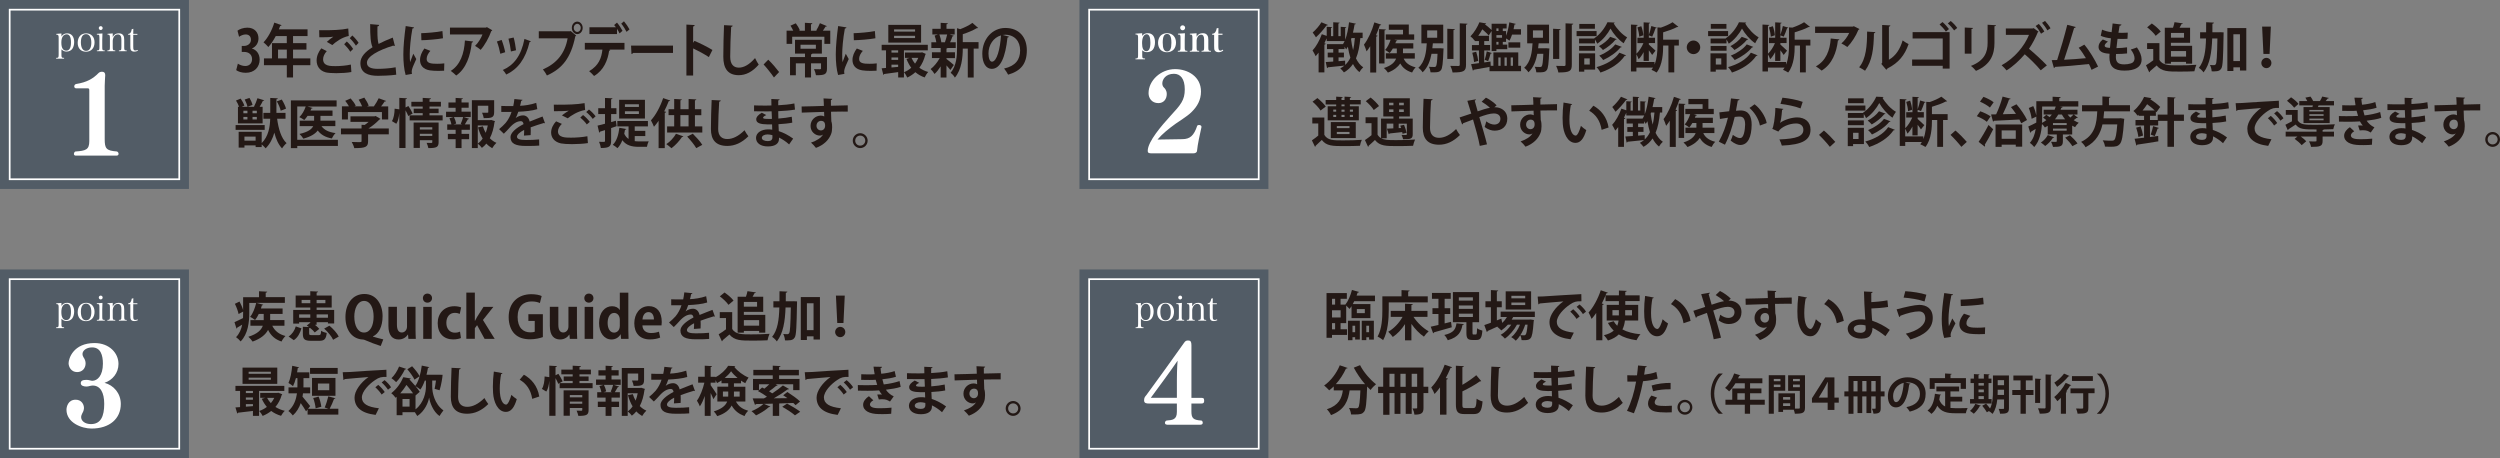 <?xml version="1.0" encoding="UTF-8"?>
<svg id="_レイヤー_1" data-name="レイヤー 1" xmlns="http://www.w3.org/2000/svg" viewBox="0 0 1087.3 199.37">
  <rect x="0" y="0" width="1087.3" height="199.37" fill="#808080" stroke="none"/>
  <defs>
    <style>
      .cls-1 {
        fill: #231815;
      }

      .cls-2 {
        fill: #fff;
      }

      .cls-3 {
        fill: #525c66;
      }

      .cls-4 {
        fill: none;
        stroke: #fff;
        stroke-miterlimit: 10;
        stroke-width: .75px;
      }
    </style>
  </defs>
  <rect class="cls-3" width="82.18" height="82.18"/>
  <rect class="cls-4" x="4.21" y="4.21" width="73.75" height="73.75"/>
  <g>
    <path class="cls-2" d="M26.73,15.84c.57-.89,1.41-1.33,2.46-1.33,1.92,0,3.07,1.42,3.07,3.78,0,1.17-.3,2.24-.84,2.99-.54.73-1.46,1.15-2.48,1.15-.88,0-1.39-.22-2.22-.97v2.19c0,1.4.08,1.49,1.15,1.53v.34h-3.46v-.34c1.02-.03,1.1-.13,1.1-1.53v-7.24c0-1.12-.18-1.35-1.04-1.35v-.33l2.25-.17v1.29ZM28.83,22.02c1.36,0,2.04-1.2,2.04-3.57s-.63-3.52-1.9-3.52c-.69,0-1.35.38-1.71.97-.39.64-.58,1.5-.58,2.62,0,2.33.73,3.5,2.16,3.5Z"/>
    <path class="cls-2" d="M34.88,15.51c.63-.65,1.58-1,2.61-1,2.19,0,3.63,1.54,3.63,3.9,0,2.5-1.44,4.08-3.72,4.08s-3.61-1.54-3.61-3.87c0-1.25.4-2.4,1.09-3.1ZM37.44,22.12c1.47,0,2.28-1.27,2.28-3.58s-.84-3.69-2.31-3.69-2.23,1.27-2.23,3.57.82,3.71,2.26,3.71Z"/>
    <path class="cls-2" d="M44.56,14.55c-.04.87-.09,2.17-.09,2.8v3.06c0,1.4.07,1.52,1.08,1.54v.33h-3.42v-.33c1.04-.03,1.11-.15,1.11-1.54v-4c0-.75-.06-1.09-.23-1.23-.12-.11-.36-.13-.89-.13v-.33l2.43-.17ZM43.81,11.37c.46,0,.84.38.84.84s-.38.85-.84.85-.85-.38-.85-.85.38-.84.85-.84Z"/>
    <path class="cls-2" d="M49.03,16.09c.66-1.16,1.4-1.59,2.64-1.59.94,0,1.56.28,1.96.93.29.43.39.96.39,1.88v3.1c0,1.41.08,1.52,1.09,1.54v.33h-3.4v-.33c.5-.01.77-.08.89-.22.09-.12.13-.24.15-.5.02-.17.04-.72.04-.83v-3.01c0-.75-.07-1.28-.24-1.62-.24-.52-.69-.79-1.32-.79-.7,0-1.27.33-1.69,1-.31.5-.51,1.21-.51,1.83v2.59c0,1.41.07,1.52,1.09,1.54v.33h-3.42v-.33c1-.03,1.1-.15,1.1-1.54v-4.02c0-1.12-.18-1.35-1.04-1.35v-.33l2.27-.17v1.54Z"/>
    <path class="cls-2" d="M57.95,20.16c0,.88.04,1.28.19,1.49s.39.31.73.31.62-.08.95-.27l.13.39c-.5.25-.98.38-1.52.38-.73,0-1.29-.25-1.54-.74-.17-.3-.21-.63-.21-1.74v-4.86h-.94v-.34c.88-.08,1.33-.66,1.56-2.07l.69-.19c-.03.64-.04,1.21-.04,2.21h1.8v.4h-1.8v5.04Z"/>
  </g>
  <g>
    <path class="cls-1" d="M590.03,128.55h7.98v2.45h-9.02c-.21.44-.42.86-.65,1.25h7.68v6.11h-8.21v-5.2c-.28.44-.56.83-.86,1.2-.35-.37-.95-.99-1.46-1.46v7.63h-2.45v2.68h2.82v2.47h-6.55v1.23h-2.38v-19.46h8.84v2.5h-2.73v2.52h2.08c1.2-1.46,2.27-4,2.87-6.36l3.05.88c-.09.21-.28.3-.6.3l-.42,1.25ZM580.66,129.96h-1.34v2.52h1.34v-2.52ZM583.07,138.06v-3.12h-3.75v3.12h3.75ZM580.66,143.22v-2.68h-1.34v2.68h1.34ZM586.26,147.96v-8.47h5.16v8.19h-2.04v-1.02h-1.16v1.3h-1.97ZM589.38,141.67h-1.16v2.82h1.16v-2.82ZM590.12,134.43v1.76h3.47v-1.76h-3.47ZM592.25,147.94v-8.44h5.27v8.19h-2.08v-1.02h-1.2v1.27h-1.99ZM595.44,141.67h-1.2v2.82h1.2v-2.82Z"/>
    <path class="cls-1" d="M604,131.51v3.24c0,3.77-.35,9.53-2.45,13.19-.51-.46-1.76-1.27-2.41-1.57,1.92-3.33,2.08-8.24,2.08-11.61v-5.88h8.33v-2.71l3.52.18c-.02.23-.19.37-.62.46v2.06h8.51v2.64h-16.96ZM620.84,137.81h-6.08c1.6,2.47,4.14,4.9,6.59,6.27-.67.56-1.57,1.62-2.06,2.34-1.94-1.32-3.86-3.31-5.44-5.55v7.15h-2.78v-7.06c-1.48,2.29-3.33,4.28-5.32,5.6-.46-.67-1.36-1.71-1.99-2.27,2.45-1.36,4.79-3.86,6.25-6.48h-5.16v-2.61h6.22v-3.12l3.4.19c-.02.23-.21.37-.62.44v2.5h6.99v2.61Z"/>
    <path class="cls-1" d="M631.08,139.96l.32,2.38c-2.8.81-5.78,1.67-7.73,2.2-.02.21-.19.37-.37.42l-1.04-2.87c.93-.19,2.08-.46,3.35-.76v-4.76h-2.61v-2.54h2.61v-4.07h-2.82v-2.57h8.17v2.57h-2.66v4.07h2.43v2.54h-2.43v4.09l2.78-.69ZM636.66,140.95c-.05.19-.23.37-.6.39-.58,2.85-1.53,5.23-6.38,6.64-.28-.69-.97-1.78-1.53-2.29,4.23-.95,4.95-2.64,5.3-5.07l3.22.32ZM640.43,144.72c0,.67.05.76.44.76h.97c.42,0,.51-.37.56-2.71.53.42,1.62.86,2.31,1.02-.23,3.19-.86,4.07-2.57,4.07h-1.76c-2.15,0-2.61-.79-2.61-3.15v-4.58h-5.88v-13.09h11.4v13.09h-2.87v4.58ZM634.48,129.32v1.43h6.11v-1.43h-6.11ZM634.48,132.86v1.46h6.11v-1.46h-6.11ZM634.48,136.42v1.46h6.11v-1.46h-6.11Z"/>
    <path class="cls-1" d="M667.53,137.87h-9.41c-.21.39-.42.76-.65,1.13h7.63l.56-.05,1.48.23c-.02.21-.07.46-.12.67-.32,4.67-.72,6.55-1.34,7.24-.62.72-1.34.86-2.94.86-.3,0-.62,0-.97-.02-.05-.62-.23-1.53-.58-2.11-.6.93-1.27,1.76-1.94,2.36-.49-.53-1.3-1.18-1.99-1.57,1.6-1.13,2.96-3.24,3.82-5.41h-1.32c-1.23,2.29-3.31,4.74-5.25,6.06-.44-.53-1.2-1.23-1.83-1.64,1.69-.9,3.4-2.61,4.6-4.42h-1.46c-.88.99-1.87,1.85-2.89,2.52-.42-.44-1.23-1.23-1.74-1.6.14-.07.28-.14.42-.23v-.02c-1.73.81-3.4,1.55-4.6,2.08,0,.23-.16.39-.35.46l-1.11-3.03c.79-.25,1.78-.62,2.87-1.02v-6.73h-2.38v-2.61h2.38v-4.86l3.17.18c-.02.23-.19.35-.58.42v4.26h2.13v2.61h-2.13v5.71l1.94-.76s.02.09.42,1.87c.79-.76,1.48-1.64,2.04-2.59h-2.75v-2.34h14.87v2.34ZM665.91,126.72v7.89h-11.06v-7.89h11.06ZM663.34,129.75v-1.11h-6.01v1.11h6.01ZM663.34,132.69v-1.11h-6.01v1.11h6.01ZM663.34,141.21c-.49,1.55-1.23,3.17-2.1,4.56.69.07,1.3.07,1.6.07s.49-.05.67-.28c.32-.35.62-1.53.86-4.35h-1.02Z"/>
    <path class="cls-1" d="M668.76,128.99c.72,0,1.78-.02,2.43-.07,2.66-.19,12.65-.81,16.56-1l.05,3.12c-2.06-.07-3.19.12-5.02,1.41-2.54,1.69-5.69,4.88-5.69,7.52s2.34,4.16,7.4,4.7l-1.43,2.89c-6.57-.79-9.16-3.56-9.16-7.56,0-2.82,2.59-6.48,6.06-8.91-2.87.25-8.21.67-10.34.9-.05.19-.35.35-.56.39l-.3-3.4ZM684.21,134.5c.99.81,2.2,2.15,2.82,3.12l-1.36,1.09c-.51-.9-1.9-2.45-2.73-3.17l1.27-1.04ZM686.97,132.44c1.04.83,2.22,2.08,2.82,3.1l-1.34,1.06c-.53-.86-1.83-2.38-2.75-3.15l1.27-1.02Z"/>
    <path class="cls-1" d="M706.72,139.42c-.16,1.36-.49,2.68-1.09,3.86,2.04,1.11,4.67,1.8,7.84,2.1-.6.6-1.36,1.8-1.73,2.59-3.12-.44-5.64-1.25-7.7-2.52-1.11,1.09-2.64,1.99-4.7,2.64-.35-.62-1.16-1.74-1.76-2.31,1.94-.46,3.31-1.16,4.26-1.99-.97-.95-1.83-2.06-2.52-3.35l2.5-.74c.42.74.92,1.39,1.55,1.99.3-.72.49-1.48.58-2.27h-5.16v-6.82h5.3v-1.64h-5.81v-2.52c-.49,1.2-1.04,2.41-1.64,3.56l.86.23c-.05.21-.21.37-.6.39v15.38h-2.68v-11.89c-.65.95-1.32,1.83-2.01,2.59-.25-.69-.93-2.13-1.32-2.8,2.04-2.15,4.09-5.97,5.32-9.67l3.08,1.06c-.09.18-.3.3-.65.28-.12.28-.23.58-.35.86h5.81v-2.08l3.38.16c-.02.23-.19.37-.62.46v1.46h6.25v2.52h-6.25v1.64h5.62v6.82h-5.74ZM704.08,137.18v-2.31h-2.8v2.31h2.8ZM706.83,134.87v2.31h2.96v-2.31h-2.96Z"/>
    <path class="cls-1" d="M719.27,129.41c-.07.21-.32.37-.6.39-.35,1.8-.6,4.23-.6,6.36,0,5.09,1.48,6.92,2.78,6.92.79,0,1.76-2.31,2.27-4.23.55.55,1.69,1.46,2.36,1.85-1.11,3.79-2.61,5.55-4.74,5.55-3.59,0-5.34-4.46-5.58-8.24-.05-.83-.09-1.74-.09-2.68,0-2.1.14-4.42.42-6.62l3.79.69ZM732.2,140.58c-.69-4.16-2.61-6.64-5.46-8.33l1.83-2.17c3.26,1.76,5.97,4.95,6.69,9.48l-3.05,1.02Z"/>
    <path class="cls-1" d="M751.74,130.77c.16-.02.32-.02.46-.02,1.87,0,5.2,1.18,5.2,5,0,3.33-2.36,5.18-5.55,5.18-1.2,0-2.82-.37-4.4-1.62.23-.6.51-1.67.72-2.43,1.25,1,2.54,1.39,3.52,1.39,1.57,0,2.68-.9,2.68-2.52,0-.97-.58-2.31-2.91-2.31-1.64,0-3.93.72-6.34,1.6,1.23,4.12,2.64,8.72,3.38,11.84l-3.17.67c-.56-3.12-1.9-7.87-2.96-11.47-1.36.53-3.15,1.13-4.35,1.62-.02.21-.19.42-.44.53l-1.11-3.05c1.32-.42,3.42-1.09,5.14-1.69-.62-2.06-1.2-3.96-1.73-5.55l3.75-.65c.02.3-.14.42-.51.6.32,1.16.76,2.82,1.3,4.63,2.08-.72,3.89-1.27,5.39-1.53-1.09-1-2.59-2.08-3.63-2.66l1.87-1.76c1.6.72,3.75,2.31,4.7,3.33l-.99.88Z"/>
    <path class="cls-1" d="M759.17,129.89c1.46-.05,3.49-.07,5.3-.12,1.09-.05,2.73-.09,4.4-.14,0-.35-.05-2.22-.14-3.26l3.82.19c-.02.18-.25.44-.62.51-.02.55,0,1.55.02,2.5,3.03-.09,6.06-.16,7.31-.18v2.73c-.67-.02-1.55-.02-2.54-.02-1.39,0-3.03.02-4.74.07l.14,4.12c.32.93.35,2.01.35,2.64,0,1.09-.14,2.29-.49,3.05-.95,2.41-3.05,4.63-6.55,5.92-.49-.69-1.48-1.74-2.15-2.29,2.5-.86,4.4-2.06,5.2-3.49h-.02c-.28.25-.81.44-1.27.44-2.06,0-4.12-1.64-4.12-4.21-.02-2.64,2.15-4.49,4.46-4.49.53,0,1.06.14,1.5.35,0-.23-.05-1.5-.07-1.97-1.71.02-9.35.3-9.72.32l-.07-2.66ZM769.41,138.27c0-.51,0-2.13-1.76-2.13-1.09.02-1.97.81-1.99,2.17,0,1.18.93,1.99,1.9,1.99,1.16,0,1.85-.88,1.85-2.04Z"/>
    <path class="cls-1" d="M785.91,129.41c-.07.21-.32.37-.6.39-.35,1.8-.6,4.23-.6,6.36,0,5.09,1.48,6.92,2.78,6.92.79,0,1.76-2.31,2.27-4.23.55.55,1.69,1.46,2.36,1.85-1.11,3.79-2.61,5.55-4.74,5.55-3.59,0-5.34-4.46-5.58-8.24-.05-.83-.09-1.74-.09-2.68,0-2.1.14-4.42.42-6.62l3.79.69ZM798.84,140.58c-.69-4.16-2.61-6.64-5.46-8.33l1.83-2.17c3.26,1.76,5.97,4.95,6.69,9.48l-3.05,1.02Z"/>
    <path class="cls-1" d="M820,146.2c-1.55-1.29-3.77-2.78-5.62-3.63.02,1.25-.35,2.38-.81,3.01-.46,1.04-1.83,1.67-3.96,1.71-3.28.02-5.95-1.62-6.01-4.21-.02-2.8,2.73-4.16,5.62-4.21.53,0,1.5.05,2.06.14,0-.37-.07-.69-.09-1.02-.21-3.12-.49-8.51-.51-11.22l3.75.18c0,.23-.19.44-.58.53-.02.56.02,3.31.02,3.93,1.41-.05,4.65-.35,7.01-.79l.28,2.89c-2.1.35-5.16.6-7.26.65.02,1.62.19,3.08.23,4.16.05.35.09.76.12,1.16,2.66.86,5.44,2.34,7.66,3.98l-1.9,2.73ZM809.33,141.25c-2.43,0-3.1.97-3.1,1.74.02,1.25,1.41,1.76,2.98,1.76,1.36,0,2.22-.72,2.22-1.74,0-.44-.02-.97-.07-1.46-.69-.21-1.41-.3-2.04-.3Z"/>
    <path class="cls-1" d="M824.88,134.54c3.59-.97,7.98-1.94,9.83-1.94,3.17,0,5.9,1.6,5.88,5.69-.02,4.49-3.35,7.45-9.74,9.37-.39-.69-1.29-1.85-1.97-2.54,5.48-1.34,8.47-3.79,8.47-6.66,0-1.85-.93-3.03-2.8-3.03-1.99,0-5.07.74-8.05,1.9.02.23-.25.49-.49.58l-1.13-3.35ZM828.65,126.65c3.24.19,6.78.76,9.16,1.53l-.79,2.94c-2.45-.86-6.22-1.5-9.11-1.69l.74-2.78Z"/>
    <path class="cls-1" d="M849.4,128c-.05.25-.25.42-.72.44-.88,4.09-1.23,8.24-1.23,10.18,0,1.32.02,2.47.16,3.26.28-.67,1.18-2.64,1.48-3.38l1.37,2.13c-.76,1.62-1.57,2.89-1.92,4-.12.39-.19.76-.19,1.11,0,.28.05.55.12.81l-2.91.44c-.74-2.22-1.06-5.18-1.06-8.26s.49-7.45,1.09-11.27l3.82.53ZM863.28,145.28c-.86.05-1.78.07-2.66.07-1.48,0-2.89-.07-3.93-.21-3.22-.44-4.51-2.15-4.51-4.12,0-1.67.76-3.1,1.99-4.6l2.78.95c-1.04,1.02-1.71,2.08-1.71,3.24,0,1.73,2.08,1.92,4.83,1.92,1.11,0,2.31-.05,3.31-.16l-.09,2.92ZM852.71,130.31c2.64-.07,6.99-.37,9.78-.86l.25,2.87c-2.78.44-7.24.74-9.95.79l-.09-2.8Z"/>
    <path class="cls-1" d="M593.69,167.09c-1.85-2.13-3.61-4.72-4.9-7.19l2.73-1.09c1.48,2.96,4.4,6.34,6.94,8.3-.74.58-1.83,1.71-2.36,2.5-.49-.46-1-.97-1.5-1.5-.25,7.24-.53,9.99-1.34,10.96-.74.92-1.53,1.2-4.09,1.2-.51,0-1.04,0-1.57-.02-.05-.83-.42-2.01-.9-2.8,1.27.09,2.5.12,3.08.12.42,0,.69-.05.95-.32.46-.51.72-2.59.93-7.47h-4.67c-.65,4.21-1.87,8.37-8.1,10.76-.35-.79-1.16-1.92-1.8-2.54,5.25-1.73,6.48-4.81,6.94-8.21h-3.96v-1.73c-.65.62-1.3,1.2-1.97,1.71-.51-.58-1.55-1.6-2.2-2.11,2.78-1.9,5.39-5.3,6.8-8.79l3.4,1.16c-.12.25-.42.3-.69.25-1.11,2.45-2.66,4.83-4.44,6.8h11.45l.65-.02.65.05Z"/>
    <path class="cls-1" d="M621.19,168.22v2.73h-2.08v6.38c0,2.15-.6,3.01-3.93,3.01-.09-.76-.46-1.99-.83-2.71.35.02.69.02.99.02.93,0,1.02,0,1.02-.37v-6.34h-2.38v9.07h-2.61v-9.07h-2.29v9.07h-2.57v-9.07h-2.2v9.46h-2.73v-9.46h-2.22v-2.73h2.22v-8.37h17.53v8.37h2.08ZM604.3,168.22h2.2v-5.64h-2.2v5.64ZM609.07,168.22h2.29v-5.64h-2.29v5.64ZM613.97,168.22h2.38v-5.64h-2.38v5.64Z"/>
    <path class="cls-1" d="M626.29,180.36v-11.87c-.76,1.04-1.55,2.01-2.36,2.87-.28-.72-1.02-2.17-1.46-2.85,2.22-2.2,4.51-6.11,5.85-9.9l3.24,1.11c-.14.25-.37.32-.67.28-.62,1.48-1.32,2.98-2.1,4.42l.93.25c-.05.21-.23.37-.62.44v15.24h-2.8ZM636.01,175.85c0,1.41.16,1.62,1.3,1.62h3.42c1.11,0,1.32-.79,1.48-4.07.67.49,1.8,1,2.59,1.18-.35,4-1.09,5.51-3.82,5.51h-4.02c-2.91,0-3.77-.95-3.77-4.26v-16.77l3.45.19c-.02.25-.21.39-.62.46v7.66c2.24-1.27,4.44-2.85,6.04-4.19l2.17,2.57c-.12.07-.35.16-.62.12-1.97,1.43-4.81,3.01-7.59,4.35v5.64Z"/>
    <path class="cls-1" d="M652.6,159.66c-.05.28-.25.46-.69.53-.21,3.08-.44,8.49-.44,11.89,0,2.96,1.5,4.35,3.98,4.35,2.29,0,4.83-1.18,7.47-3.82.35.65,1.25,2.13,1.69,2.61-2.89,2.87-5.95,4.21-9.18,4.21-5.14,0-7.12-2.8-7.12-7.36,0-3.1.16-9.81.32-12.61l3.98.19Z"/>
    <path class="cls-1" d="M667.06,161.79c1.41.09,3.63.09,5.37.09.74,0,1.5-.02,2.2-.05-.02-1-.05-2.13-.05-2.82l3.61.16c-.02.25-.23.42-.6.49v2.08c2.38-.14,4.79-.32,7.01-.79l.28,2.68c-2.17.37-4.49.56-7.29.69,0,1.09.02,2.15.05,3.21,2.08-.16,4.37-.46,5.83-.79l.23,2.57c-1.53.32-3.84.56-6.01.67.02,1.13.09,2.17.14,3.01,2.1.69,4.26,1.8,6.25,3.26l-1.76,2.52c-1.43-1.29-2.94-2.27-4.4-2.98v.67c-.05,1.9-1.6,3.19-4.83,3.19s-5.16-1.5-5.16-3.7c0-2.34,2.48-3.72,5.27-3.72.58,0,1.18.02,1.78.14,0-.69-.05-1.48-.07-2.31-.62.02-1.27.02-1.8.02-3.15-.05-5.11-.51-5.09-2.22,0-.97.72-1.85,2.41-2.87l1.97,1.02c-.83.37-1.41.79-1.41,1.13,0,.37.3.55,2.61.55.39,0,.81,0,1.25-.02l-.14-3.28c-.72.02-1.53.02-2.27.02-1.6,0-3.93-.05-5.37-.05v-2.59ZM675.04,174.74c-.69-.18-1.43-.32-2.06-.32-1.43,0-2.52.6-2.52,1.5s1.13,1.41,2.64,1.41c1.36,0,1.97-.58,1.97-1.69l-.02-.9Z"/>
    <path class="cls-1" d="M693.78,159.66c-.05.28-.25.46-.69.53-.21,3.08-.44,8.49-.44,11.89,0,2.96,1.5,4.35,3.98,4.35,2.29,0,4.83-1.18,7.47-3.82.35.65,1.25,2.13,1.69,2.61-2.89,2.87-5.95,4.21-9.18,4.21-5.14,0-7.12-2.8-7.12-7.36,0-3.1.16-9.81.32-12.61l3.98.19Z"/>
    <path class="cls-1" d="M720.94,164.66c-1.76.58-4.07.95-6.34,1.13-.9,4.86-2.34,10.11-3.98,13.95l-3.01-1.06c1.83-3.66,3.17-8.05,3.96-12.72-.37.02-2.01.02-2.45.02-.49,0-.95,0-1.34-.02l-.05-2.75c.74.05,1.94.05,3.05.05.37,0,.79-.02,1.18-.02.19-1.34.35-2.94.46-4.28l3.77.32c-.02.28-.3.49-.65.56-.12.83-.3,2.08-.46,3.12,1.83-.23,3.72-.58,5.3-1.18l.56,2.89ZM727.07,179.32c-.72.05-1.53.07-2.36.07-1.78,0-3.66-.12-4.9-.42-2.06-.49-3.08-1.9-3.05-3.52.02-1.11.51-2.34,1.48-3.42l2.48.9c-.72.76-1.06,1.46-1.06,2.04,0,1.27,1.18,1.6,4.72,1.6.93,0,1.9-.05,2.75-.12l-.05,2.87ZM718.32,167.66c2.31-.74,5.55-1.16,8.26-1.13v2.78c-2.5-.07-5.32.21-7.63.86l-.62-2.5Z"/>
    <path class="cls-1" d="M736.04,177.12c0,1.78-1.46,3.24-3.24,3.24s-3.24-1.46-3.24-3.24,1.46-3.24,3.24-3.24,3.24,1.5,3.24,3.24ZM735,177.12c0-1.23-.97-2.2-2.2-2.2s-2.17.97-2.17,2.2.97,2.17,2.17,2.17c1.27,0,2.2-1.02,2.2-2.17Z"/>
    <path class="cls-1" d="M749.22,162.56c-2.02,1.68-3.67,4.92-3.67,8.64s1.68,7,3.67,8.64v.09h-1.72c-1.91-1.68-3.46-4.96-3.46-8.74s1.55-7.05,3.46-8.74h1.72v.09Z"/>
    <path class="cls-1" d="M767.53,173.85v2.17h-6.39v3.92h-2.29v-3.92h-8.42v-2.17h2.96v-4.89h5.46v-2.26h-4.07c-.81,1.35-1.76,2.59-2.74,3.52-.41-.43-1.24-1.17-1.78-1.52,1.63-1.41,3.15-3.89,3.98-6.29l2.68.83c-.07.15-.26.24-.52.22-.15.37-.31.72-.48,1.09h10.57v2.15h-5.35v2.26h4.94v2.07h-4.94v2.81h6.39ZM755.61,173.85h3.24v-2.81h-3.24v2.81Z"/>
    <path class="cls-1" d="M776.43,169.94h-4.96v10h-2.2v-16.75h7.16v6.76ZM774.35,164.8h-2.89v.98h2.89v-.98ZM771.47,168.35h2.89v-1.07h-2.89v1.07ZM785.03,163.19v14.1c0,2.28-.93,2.65-4.41,2.65-.06-.46-.26-1.17-.48-1.74h-4.65v.96h-2.02v-8.09h7.2v6.63c.37,0,.72.02,1.02.02.98,0,1.09,0,1.09-.44v-7.29h-5.09v-6.79h7.33ZM778.59,172.7h-3.09v1.13h3.09v-1.13ZM775.5,176.57h3.09v-1.17h-3.09v1.17ZM782.79,164.8h-2.98v.98h2.98v-.98ZM779.81,168.39h2.98v-1.11h-2.98v1.11Z"/>
    <path class="cls-1" d="M794.89,178.29v-3.17h-6.83v-1.92l5.77-9.05h4v8.77h1.89v2.2h-1.89v3.17h-2.94ZM794.89,172.92v-4.02c0-.91.04-1.8.07-2.76h-.09c-.48.96-.94,1.85-1.46,2.78l-2.39,4h3.87Z"/>
    <path class="cls-1" d="M819.63,170.22v2.18h-1.67v5.11c0,1.72-.48,2.41-3.15,2.41-.07-.61-.37-1.59-.67-2.17.28.02.56.02.8.02.74,0,.81,0,.81-.3v-5.07h-1.91v7.25h-2.09v-7.25h-1.83v7.25h-2.05v-7.25h-1.76v7.57h-2.18v-7.57h-1.78v-2.18h1.78v-6.7h14.03v6.7h1.67ZM806.12,170.22h1.76v-4.52h-1.76v4.52ZM809.94,170.22h1.83v-4.52h-1.83v4.52ZM813.86,170.22h1.91v-4.52h-1.91v4.52Z"/>
    <path class="cls-1" d="M830.91,166.87c-.07.17-.3.31-.56.31-.76,6.33-2.61,10-5.79,10-2.02,0-3.48-1.7-3.48-4.85,0-4.74,3.78-8.22,8.5-8.22,5.24,0,7.92,3.11,7.92,7.13,0,4.35-2.24,6.61-6.9,7.79-.35-.56-.87-1.33-1.48-1.96,4.22-.83,5.9-2.85,5.9-5.79s-2.07-5-5.48-5c-.33,0-.63.04-.94.07l2.31.52ZM827.96,166.5c-2.81.67-4.61,3.09-4.61,5.74,0,1.55.46,2.65,1.28,2.65,1.81,0,3.02-4.05,3.33-8.38Z"/>
    <path class="cls-1" d="M848.29,174.63v2.79c.67.07,1.39.11,2.13.11,1,0,4.09,0,5.35-.06-.33.54-.68,1.59-.8,2.26h-4.66c-3.48,0-6.03-.57-7.74-3.26-.61,1.44-1.44,2.67-2.55,3.54-.37-.41-1.2-1.13-1.7-1.46,1.94-1.39,2.89-4.09,3.22-7.29l2.68.39c-.06.17-.2.28-.46.3-.09.65-.2,1.26-.33,1.87.56,1.52,1.44,2.42,2.55,2.96v-6.57h-3.81v-2.11h9.9v2.11h-3.78v2.33h5.13v2.09h-5.13ZM841.44,166.56v2.57h-2.18v-4.66h6.68v-2.04l2.89.17c-.02.18-.17.3-.52.35v1.52h6.72v4.66h-2.29v-2.57h-11.29Z"/>
    <path class="cls-1" d="M861.51,176.44c-.06.11-.22.2-.46.17-.61,1.15-1.63,2.46-2.61,3.33-.41-.37-1.15-.93-1.65-1.24.91-.72,1.81-1.94,2.33-3.07l2.39.81ZM866.19,173.55v1.94h-9.38v-1.94h1.68v-6.94h-1.46v-1.94h1.46v-1.98l2.46.15c-.02.17-.15.26-.46.31v1.52h2.33v-1.98l2.5.15c-.02.17-.15.28-.46.31v1.52h1.26v1.94h-1.26v6.94h1.33ZM862.82,166.61h-2.33v1.11h2.33v-1.11ZM860.49,169.42v1.17h2.33v-1.17h-2.33ZM860.49,172.29v1.26h2.33v-1.26h-2.33ZM873.73,163.3v14.21c0,2.04-.78,2.46-3.85,2.42-.07-.57-.35-1.55-.63-2.11.48.04,1,.04,1.39.04.87,0,.96,0,.96-.39v-3.74h-2.94c-.24,2.26-.81,4.61-2.07,6.28-.31-.35-1.09-.94-1.57-1.22l-.89.52c-.39-.74-1.28-1.96-2.02-2.83l1.68-.92c.56.61,1.24,1.42,1.72,2.11,1.15-2.28,1.26-5.2,1.26-7.51v-6.85h6.96ZM868.84,170.15c0,.5,0,1.06-.04,1.61h2.79v-2.26h-2.76v.65ZM871.6,165.32h-2.76v2.22h2.76v-2.22Z"/>
    <path class="cls-1" d="M881.07,165.43v4.2h3.33v2.15h-3.33v8.16h-2.3v-8.16h-3.59v-2.15h3.59v-4.2h-3.11v-2.11h8.38v2.11h-2.98ZM887.79,164.8c-.02.19-.17.3-.5.37v10.07h-2.18v-10.59l2.68.15ZM889.66,162.85l2.74.13c-.02.18-.13.31-.48.35v13.84c0,2.09-.59,2.78-4.79,2.74-.09-.65-.44-1.68-.78-2.33,1.2.06,2.42.06,2.81.06.35-.02.5-.11.5-.46v-14.33Z"/>
    <path class="cls-1" d="M896.31,173.03c-.5.54-1.02,1.02-1.52,1.46-.3-.44-.96-1.39-1.37-1.81,1.76-1.41,3.79-3.87,4.98-6.16l2.44,1.02c-.07.13-.28.22-.52.17-.5.83-1.09,1.7-1.7,2.54l.41.13c-.06.15-.2.3-.5.33v9.24h-2.22v-6.9ZM900.12,163.52c-.07.11-.22.2-.52.17-1.15,1.42-3.13,3.33-4.91,4.57-.28-.5-.87-1.39-1.24-1.83,1.55-.98,3.33-2.65,4.24-3.94l2.42,1.04ZM910.97,168.91v2.11h-2.7v6.39c0,2.2-.83,2.52-4.68,2.52-.09-.67-.37-1.61-.68-2.26.78.02,1.67.04,2.2.04.74,0,.91,0,.91-.35v-6.33h-5.52v-2.11h10.48ZM910.23,163.58v2.11h-9.09v-2.11h9.09Z"/>
    <path class="cls-1" d="M912.04,179.85c2.02-1.68,3.67-4.92,3.67-8.64s-1.68-7-3.67-8.64v-.09h1.72c1.92,1.68,3.46,4.96,3.46,8.74s-1.54,7.05-3.46,8.74h-1.72v-.09Z"/>
  </g>
  <rect class="cls-3" x="469.48" width="82.18" height="82.18"/>
  <rect class="cls-4" x="473.69" y="4.21" width="73.75" height="73.75"/>
  <g>
    <path class="cls-2" d="M496.75,15.61c.69-.84,1.41-1.18,2.43-1.18,2.01,0,3.15,1.42,3.15,3.93,0,1.33-.34,2.5-.93,3.22-.57.71-1.52,1.11-2.54,1.11-.85,0-1.4-.21-2.08-.81v2.08c0,1.33.09,1.46,1.23,1.5v.36h-4.18v-.36c1.05-.03,1.14-.17,1.14-1.5v-7.5c0-1.28-.13-1.44-1.14-1.46v-.36l2.92-.19v1.15ZM497.14,21.31c.27.57.81.96,1.38.96,1.21,0,1.81-1.23,1.81-3.71s-.57-3.66-1.64-3.66c-1.23,0-1.98,1.46-1.98,3.86,0,1.11.13,1.92.42,2.55Z"/>
    <path class="cls-2" d="M504.79,15.49c.65-.67,1.67-1.06,2.8-1.06,2.35,0,3.88,1.62,3.88,4.11,0,1.17-.38,2.28-.99,2.97-.69.77-1.79,1.22-2.97,1.22s-2.19-.44-2.82-1.14c-.66-.73-1.03-1.8-1.03-2.96,0-1.23.42-2.38,1.12-3.13ZM507.58,22.38c1.31,0,1.89-1.17,1.89-3.78s-.6-3.83-1.9-3.83c-.62,0-1.14.32-1.4.87-.33.64-.48,1.6-.48,2.91,0,2.59.6,3.82,1.89,3.82Z"/>
    <path class="cls-2" d="M515.35,14.46c-.06.9-.09,1.95-.09,2.91v3.25c0,1.33.1,1.49,1.17,1.5v.36h-4.17v-.36c1.06-.01,1.17-.17,1.17-1.5v-4.15c0-1.33-.07-1.44-1.12-1.46v-.36l3.04-.19ZM514.36,11.01c.6,0,1.08.48,1.08,1.08s-.48,1.08-1.08,1.08-1.08-.48-1.08-1.08.48-1.08,1.08-1.08Z"/>
    <path class="cls-2" d="M520.43,15.94c.65-1.05,1.47-1.51,2.67-1.51.98,0,1.65.33,2.04,1.02.27.45.38.95.38,1.84v3.33c0,1.33.1,1.49,1.14,1.5v.36h-4.08v-.36c1-.01,1.12-.18,1.12-1.5v-3.24c0-1.62-.39-2.29-1.32-2.29-.63,0-1.17.34-1.54.99-.24.44-.41,1.05-.41,1.54v3c0,1.35.1,1.49,1.12,1.5v.36h-4.09v-.36c1.04-.01,1.14-.17,1.14-1.5v-4.15c0-1.28-.12-1.44-1.11-1.46v-.36l2.92-.19v1.48Z"/>
    <path class="cls-2" d="M529.88,20.14c0,.66.05,1.05.15,1.35.12.33.42.55.73.55s.67-.17,1.05-.46l.21.38c-.61.51-1.27.75-2.05.75s-1.41-.3-1.69-.83c-.18-.38-.23-.73-.23-2.07v-4.68h-.85v-.45c.66-.03,1.08-.25,1.42-.79.27-.42.42-.86.56-1.61l.75-.07c-.03.61-.05,1.08-.05,2.44h1.81v.48h-1.81v5.01Z"/>
  </g>
  <g>
    <path class="cls-1" d="M592.62,16.55h-.98c-.3,3.45-.87,6.41-1.9,8.84.8,1.64,1.81,2.98,3.16,3.89-.53.44-1.31,1.41-1.67,2.08-1.15-.92-2.06-2.1-2.79-3.52-1.01,1.5-2.29,2.73-3.94,3.65-.32-.46-1.12-1.34-1.58-1.76.66-.35,1.28-.74,1.81-1.2-2.68.32-5.43.58-7.17.74-.05.23-.23.35-.41.37l-.55-2.66,3.25-.21v-1.8h-2.4v-2.08h2.4v-1.55h-2.72v-2.15h6.96c.25-.39.5-.83.71-1.34h-7.79v-1.2c-.32.72-.66,1.43-1.03,2.15l.62.21c-.05.19-.23.35-.6.39v12.1h-2.52v-8.6c-.41.55-.85,1.06-1.28,1.53-.27-.6-.96-1.9-1.35-2.5,1.51-1.6,3.09-4.37,4.03-7.06l2.13.74v-3.96l2.36.14c-.02.18-.16.3-.5.37v3.56h.98v-6.04l2.77.16c-.02.21-.16.35-.53.39v5.48h1.01v-4.05l2.43.16c-.02.18-.14.3-.5.35v5.14c.82-2.08,1.37-4.88,1.69-7.63l2.98.62c-.05.21-.25.32-.57.32-.18,1.2-.44,2.41-.71,3.59h4.21v2.34ZM577.53,10.84c-.09.19-.3.28-.6.23-1.1,1.53-3,3.72-4.6,5.16-.32-.56-1.01-1.57-1.42-2.08,1.35-1.16,2.98-3.05,3.8-4.46l2.82,1.16ZM582.16,26.61c.94-.07,1.9-.16,2.86-.23l.02,1.87c.94-.88,1.7-1.92,2.27-3.15-.46-1.46-.82-3.05-1.1-4.77-.23.42-.48.79-.75,1.16-.14-.3-.41-.74-.69-1.18v1.02h-2.61v1.55h2.34v2.08h-2.34v1.64ZM587.79,16.55c-.07.19-.12.37-.18.53.21,1.67.48,3.26.87,4.72.39-1.57.62-3.33.78-5.25h-1.47Z"/>
    <path class="cls-1" d="M595.93,20.11c-.5.81-1.03,1.57-1.58,2.24-.21-.69-.8-2.24-1.14-2.94,1.74-2.17,3.48-5.97,4.53-9.67l3,1c-.09.21-.3.3-.64.28-.48,1.43-1.03,2.89-1.65,4.3l.69.21c-.05.21-.23.35-.6.42v15.59h-2.61v-11.43ZM602.73,12.81c-.02.21-.18.37-.57.42v14.37h-2.38v-14.94l2.95.16ZM615.33,25.48h-4.83c.59,1.41,1.9,2.98,5.2,3.82-.57.51-1.26,1.55-1.56,2.24-2.75-.83-4.26-2.36-5.15-3.93-.96,1.46-2.59,2.87-5.36,3.96-.34-.58-1.15-1.5-1.74-1.99,3.39-1.09,4.74-2.61,5.29-4.09h-4.44v-2.34h4.76v-2.04h-1.74c-.44.74-.89,1.41-1.37,1.94-.48-.39-1.38-.99-1.97-1.32.96-1.04,1.85-2.78,2.38-4.46h-2.11v-2.31h7.51v-2.01h-6.18v-2.29h8.7v4.3h2.34v2.31h-8.68l1.35.39c-.05.19-.25.28-.53.25-.09.3-.21.6-.34.9h7.81v2.29h-4.49v2.04h5.15v2.34Z"/>
    <path class="cls-1" d="M625.88,20.99l.55-.02,1.42.12-.07.76c-.21,5.67-.46,7.86-1.08,8.65-.66.83-1.37.97-3.37.97-.37,0-.76,0-1.15-.02-.07-.74-.34-1.76-.73-2.41,1.01.09,1.42.09,2.43.09.27,0,.43-.05.62-.25.34-.39.55-1.87.71-5.48h-2.61c-.55,2.89-1.58,5.9-3.87,8.05-.39-.65-1.19-1.5-1.86-1.97,2.95-2.61,3.44-7.03,3.66-10.62h-2.34v-8.12h9.5v8.12h-4.51c-.07.67-.14,1.39-.23,2.13h2.91ZM620.71,13.22v3.19h4.35v-3.19h-4.35ZM632.73,12.69c-.02.23-.21.37-.59.44v12.51h-2.68v-13.14l3.27.18ZM634.88,10.15l3.34.16c-.02.23-.16.39-.62.44v17.37c0,2.84-.89,3.4-5.86,3.4-.11-.81-.55-2.08-.96-2.87,1.51.05,3,.05,3.48.05.43,0,.62-.14.62-.58V10.15Z"/>
    <path class="cls-1" d="M661.51,12.67v2.38h-3.89c-.32,1-.71,1.92-1.12,2.64-.34-.28-.96-.67-1.49-.97v1.5h-1.42v1.18h1.95v2.01h-4.72v.81h-2.08v-8.74l-1.28,1.97c-.57-.74-1.72-1.8-2.77-2.71-.5.92-1.08,1.87-1.76,2.82h4.65v2.29h-2.06v1.73h2.56v2.36h-2.56v5.21l2.73-.39.09,1.85h1.17v-5.81h10.81v5.81h1.21v2.34h-13.72v-1.85c-2.54.49-5.13.95-6.83,1.23-.05.21-.21.35-.41.37l-.76-2.8c.96-.12,2.13-.25,3.41-.44v-5.51h-3.05v-2.36h3.05v-1.73h-1.81v-.39l-.12.14c-.39-.58-1.24-1.46-1.76-1.8,1.79-1.87,3.14-4.26,3.89-6.13l2.93.51c-.05.21-.21.35-.53.35l-.02.02c1.03.79,2.25,1.78,2.93,2.5v-2.73h6.53v2.04h-1.67v1.13h1.42v2.06c.66-1.6,1.14-3.79,1.42-5.85l2.79.67c-.05.23-.27.3-.55.28-.11.67-.25,1.37-.39,2.04h3.23ZM641.1,26.99c-.07-1.11-.41-2.75-.78-4.05l1.7-.44c.41,1.25.78,2.91.89,3.98l-1.81.51ZM648.82,23.08c-.07.16-.25.23-.55.23-.23.95-.66,2.36-1.05,3.29l-1.49-.58c.32-.99.73-2.59.89-3.68l2.2.74ZM651.73,12.34h-.92v1.13h.92v-1.13ZM650.82,15.28v1.13h2.45v-1.13h-2.45ZM651.73,19.4v-1.18h-.92v1.18h.92ZM651.66,25v3.61h.99v-3.61h-.99ZM655.33,25h-.98v3.61h.98v-3.61ZM656.04,20.72v-2.31h5.15v2.31h-5.15ZM658.01,25h-.98v3.61h.98v-3.61Z"/>
    <path class="cls-1" d="M671.89,20.99l.55-.02,1.42.12-.07.76c-.21,5.67-.46,7.86-1.08,8.65-.66.83-1.37.97-3.37.97-.37,0-.76,0-1.15-.02-.07-.74-.34-1.76-.73-2.41,1.01.09,1.42.09,2.43.09.27,0,.43-.05.62-.25.34-.39.55-1.87.71-5.48h-2.61c-.55,2.89-1.58,5.9-3.87,8.05-.39-.65-1.19-1.5-1.86-1.97,2.95-2.61,3.44-7.03,3.66-10.62h-2.34v-8.12h9.5v8.12h-4.51c-.07.67-.14,1.39-.23,2.13h2.91ZM666.71,13.22v3.19h4.35v-3.19h-4.35ZM678.74,12.69c-.02.23-.21.37-.59.44v12.51h-2.68v-13.14l3.27.18ZM680.89,10.15l3.34.16c-.02.23-.16.39-.62.44v17.37c0,2.84-.89,3.4-5.86,3.4-.11-.81-.55-2.08-.96-2.87,1.51.05,3,.05,3.48.05.43,0,.62-.14.62-.58V10.15Z"/>
    <path class="cls-1" d="M694.39,13.52v2.2h-8.7v-2.2h8.7ZM693.75,23.19v7.08h-4.72v.9h-2.31v-7.98h7.03ZM693.43,16.78l-.09-.12c2.43-1.53,4.74-4.6,5.77-6.99l3.16.14c-.07.19-.21.32-.44.37,1.28,2.27,3.67,4.86,5.84,6.06-.53.69-1.1,1.74-1.51,2.57-2.22-1.48-4.51-4.16-5.73-6.38-1.12,2.17-3.27,4.93-5.75,6.57-.25-.53-.62-1.25-.99-1.83v1.71h-6.92v-2.11h6.64ZM686.79,22.06v-2.08h6.92v2.08h-6.92ZM693.66,10.4v2.11h-6.8v-2.11h6.8ZM691.41,25.39h-2.38v2.68h2.38v-2.68ZM707.22,24.07c-.09.16-.3.25-.62.25-2.24,3.29-6.09,5.74-10.54,7.24-.34-.74-1.05-1.73-1.72-2.38,4.12-1.11,7.97-3.26,9.96-6.27l2.91,1.16ZM703.12,17.04c-.07.16-.25.25-.53.25-1.26,1.6-3.41,3.33-5.43,4.46-.44-.53-1.15-1.25-1.76-1.69,1.79-.9,3.85-2.54,4.92-4.05l2.79,1.02ZM705.34,20.39c-.07.16-.27.25-.57.25-1.69,2.13-4.63,4.16-7.51,5.48-.39-.58-1.08-1.39-1.7-1.92,2.59-1.02,5.47-2.92,6.94-4.9l2.84,1.09Z"/>
    <path class="cls-1" d="M730.16,17.29v2.52h-1.99v11.68h-2.54v-11.68h-2.29c0,3.1-.21,8.42-2.84,11.73-.5-.35-1.58-.9-2.24-1.16.25-.32.48-.65.69-.99h-7.24v1.69h-2.38V10.68l2.93.16c-.02.21-.16.37-.55.42v12.12c1.17-1.09,2.34-2.92,3.05-4.63h-2.61v-2.34h2.7v-6.69l2.79.16c-.02.21-.16.32-.53.39v4.9c.41-1.11.87-2.73,1.08-3.86l2.38.72c-.07.16-.25.25-.55.25-.34,1.06-.94,2.64-1.44,3.65-.43-.18-1.01-.39-1.47-.55v1.02h2.7v2.34h-2.7v.62c.62.53,2.47,2.24,2.91,2.68l-1.47,1.87c-.3-.51-.87-1.29-1.44-2.04v4.63h-2.27v-3.84c-.64,1.23-1.37,2.34-2.18,3.08-.18-.62-.62-1.5-.96-2.13v3.35h7.88v1.16c1.1-2.61,1.28-5.78,1.28-8.17v-8.03c.55.05,1.03.07,1.49.09,1.92-.65,3.87-1.53,5.08-2.34l2.52,1.97c-.09.14-.37.14-.62.14-1.51.83-3.83,1.64-6,2.29v3.19h6.83ZM713.83,11.39c.46,1.23.83,2.87.87,3.96l-1.76.6c-.05-1.09-.37-2.75-.78-4.02l1.67-.53Z"/>
    <path class="cls-1" d="M739.46,20.58c0,1.62-1.33,2.96-2.93,2.96s-2.93-1.34-2.93-2.96,1.33-2.96,2.93-2.96,2.93,1.39,2.93,2.96Z"/>
    <path class="cls-1" d="M751.59,13.52v2.2h-8.7v-2.2h8.7ZM750.95,23.19v7.08h-4.72v.9h-2.31v-7.98h7.03ZM750.63,16.78l-.09-.12c2.43-1.53,4.74-4.6,5.77-6.99l3.16.14c-.07.19-.21.32-.44.37,1.28,2.27,3.67,4.86,5.84,6.06-.53.69-1.1,1.74-1.51,2.57-2.22-1.48-4.51-4.16-5.73-6.38-1.12,2.17-3.28,4.93-5.75,6.57-.25-.53-.62-1.25-.99-1.83v1.71h-6.92v-2.11h6.64ZM743.99,22.06v-2.08h6.92v2.08h-6.92ZM750.86,10.4v2.11h-6.8v-2.11h6.8ZM748.62,25.39h-2.38v2.68h2.38v-2.68ZM764.42,24.07c-.09.16-.3.25-.62.25-2.24,3.29-6.09,5.74-10.54,7.24-.34-.74-1.05-1.73-1.72-2.38,4.12-1.11,7.97-3.26,9.96-6.27l2.91,1.16ZM760.32,17.04c-.07.16-.25.25-.53.25-1.26,1.6-3.41,3.33-5.43,4.46-.44-.53-1.15-1.25-1.76-1.69,1.79-.9,3.85-2.54,4.92-4.05l2.79,1.02ZM762.54,20.39c-.07.16-.27.25-.57.25-1.69,2.13-4.63,4.16-7.51,5.48-.39-.58-1.08-1.39-1.7-1.92,2.59-1.02,5.47-2.92,6.94-4.9l2.84,1.09Z"/>
    <path class="cls-1" d="M787.37,17.29v2.52h-1.99v11.68h-2.54v-11.68h-2.29c0,3.1-.21,8.42-2.84,11.73-.5-.35-1.58-.9-2.24-1.16.25-.32.48-.65.69-.99h-7.24v1.69h-2.38V10.68l2.93.16c-.02.21-.16.37-.55.42v12.12c1.17-1.09,2.34-2.92,3.05-4.63h-2.61v-2.34h2.7v-6.69l2.79.16c-.02.21-.16.32-.53.39v4.9c.41-1.11.87-2.73,1.08-3.86l2.38.72c-.07.16-.25.25-.55.25-.34,1.06-.94,2.64-1.44,3.65-.43-.18-1.01-.39-1.47-.55v1.02h2.7v2.34h-2.7v.62c.62.53,2.47,2.24,2.91,2.68l-1.47,1.87c-.3-.51-.87-1.29-1.44-2.04v4.63h-2.27v-3.84c-.64,1.23-1.37,2.34-2.18,3.08-.18-.62-.62-1.5-.96-2.13v3.35h7.88v1.16c1.1-2.61,1.28-5.78,1.28-8.17v-8.03c.55.05,1.03.07,1.49.09,1.92-.65,3.87-1.53,5.08-2.34l2.52,1.97c-.09.14-.37.14-.62.14-1.51.83-3.83,1.64-6,2.29v3.19h6.83ZM771.04,11.39c.46,1.23.83,2.87.87,3.96l-1.76.6c-.05-1.09-.37-2.75-.78-4.02l1.67-.53Z"/>
    <path class="cls-1" d="M808.71,12.64c-.07.16-.23.28-.46.35-1.03,2.57-2.95,5.6-4.83,7.47-.6-.49-1.81-1.2-2.57-1.57,1.44-1.2,2.79-3.12,3.39-4.56h-14.82v-2.75h16.49l.32-.21,2.47,1.27ZM799.96,17.13c-.02.23-.25.42-.62.49-.57,5.07-2.47,10.29-7.08,13.09-.62-.51-1.72-1.41-2.5-1.85,4.35-2.36,6.14-6.94,6.46-12.12l3.73.39Z"/>
    <path class="cls-1" d="M815.62,13.96c-.02.25-.23.46-.6.51-.11,6.64-.73,12.01-3.87,16.29-.66-.44-1.76-1.09-2.57-1.5,3.05-3.59,3.46-9.6,3.46-15.52l3.57.23ZM821.51,25.99c3.07-1.71,4.95-4.83,5.98-8.42.6.51,1.9,1.25,2.59,1.6-1.65,4.79-4.33,8.17-9.18,10.59-.11.23-.34.46-.53.58l-2.15-2.54.37-.49V10.86l3.57.19c-.05.25-.21.49-.64.55v14.39Z"/>
    <path class="cls-1" d="M847.93,13.96v15.87h-3v-1.2h-13.31v-2.75h13.31v-9.16h-13.1v-2.75h16.1ZM844.82,9.59c.99.79,2.18,2.17,2.82,3.05l-1.33,1.11c-.57-.9-1.88-2.36-2.75-3.12l1.26-1.04ZM848.39,9.13c1.03.79,2.2,2.06,2.84,3.01l-1.33,1.09c-.6-.86-1.86-2.31-2.75-3.03l1.24-1.06Z"/>
    <path class="cls-1" d="M854.51,23.35v-11.38l3.6.18c-.02.25-.23.42-.67.49v10.71h-2.93ZM868.09,10.98c-.02.23-.21.39-.66.46v7.24c0,4.9-1.6,9.46-8.04,12.14-.44-.58-1.51-1.67-2.2-2.15,6.07-2.34,7.26-6.18,7.26-10.02v-7.89l3.64.21Z"/>
    <path class="cls-1" d="M886.61,13.8c-.07.07-.21.14-.3.16-.78,1.99-2.27,4.97-3.87,7.26,2.2,1.8,5.68,4.97,7.79,7.22l-2.68,2.13c-1.85-2.24-4.99-5.34-6.94-6.96-2.11,2.43-4.97,5.21-7.92,7.01-.5-.62-1.47-1.67-2.15-2.24,5.7-3.12,9.94-8.37,11.91-13.21h-10.05l-.02-2.78h11.63l.48-.16,2.13,1.57ZM886.71,10.4c.92.97,1.85,2.22,2.4,3.33l-1.42.93c-.5-.97-1.44-2.41-2.36-3.35l1.37-.9ZM889.43,9.1c.82.86,1.88,2.27,2.38,3.19l-1.37.92c-.46-.92-1.6-2.47-2.31-3.29l1.31-.83Z"/>
    <path class="cls-1" d="M909.64,30.36c-.37-.93-.73-1.76-1.12-2.52-5.02.58-11.34,1.09-14.73,1.25-.07.25-.27.46-.5.51l-.96-3.45c.67,0,1.47-.02,2.36-.05,1.4-4.3,3.32-10.9,4.4-15.31l3.69.95c-.07.25-.34.42-.71.42-1.12,3.91-2.86,9.44-4.35,13.83,2.7-.12,7.08-.44,9.48-.69-.96-1.64-2.08-3.29-3.14-4.53l2.45-1.36c2.27,2.66,4.74,6.85,5.98,9.55l-2.84,1.41Z"/>
    <path class="cls-1" d="M925.11,23.24c-1.35.16-3.12.25-4.81.25-.05.51-.07.95-.07,1.39,0,2.71,1.72,3.12,3.69,3.12.94,0,1.97-.14,2.86-.42,1.05-.3,1.58-1.11,1.58-2.2s-.53-2.45-1.65-3.84c.76-.21,2.02-.62,2.68-.93,1.38,1.94,2.04,3.75,2.04,5.27,0,4.83-6.09,4.83-7.51,4.83-4.47,0-6.5-1.64-6.5-5.97,0-.65.02-.95.07-1.36-1.7-.14-4.79-.37-4.79-3.03,0-1.02.53-2.13,1.86-3.19l2.22.95c-.87.55-1.42,1.25-1.42,1.76,0,.83,1.37.9,2.31.95.14-1.27.25-2.68.41-4.16-1.47-.14-3.21-.51-4.44-1.09l.59-2.68c1.19.53,2.63.95,4.15,1.11.16-1.3.32-2.64.44-3.79l3.85.46c-.05.3-.34.49-.82.56-.16.81-.34,1.9-.5,3.01.43.02.98.05,1.53.05.85,0,1.79-.05,2.54-.09l-.14,2.68c-.6.05-1.37.07-2.15.07s-1.53-.02-2.18-.05c-.18,1.39-.32,2.75-.46,4.03,1.56-.02,3.21-.14,4.6-.35l.02,2.66Z"/>
    <path class="cls-1" d="M939.17,18.73v7.36c1.42,2.34,4.19,2.34,8.2,2.34,2.63,0,5.75-.07,7.88-.25-.3.67-.73,2.01-.87,2.82-1.7.09-4.08.14-6.32.14-5.13,0-7.88,0-10.1-2.66-1.01.9-2.04,1.8-2.91,2.5,0,.25-.09.39-.32.46l-1.4-3.05c.98-.6,2.15-1.36,3.16-2.17v-4.9h-2.68v-2.57h5.36ZM935.87,10.21c1.4.97,3.09,2.41,3.87,3.52l-2.18,1.85c-.71-1.11-2.36-2.66-3.73-3.7l2.04-1.67ZM944.19,26.92v.76h-2.68v-15.61h3.57c.27-.81.55-1.71.66-2.43l3.64.53c-.09.21-.27.3-.6.32-.25.49-.53,1.04-.85,1.57h4.58v6.57h-8.34v1.3h9.23v7.75h-2.66v-.76h-6.57ZM949.87,14.33h-5.68v2.04h5.68v-2.04ZM950.76,22.22h-6.57v2.41h6.57v-2.41Z"/>
    <path class="cls-1" d="M965.04,14.03l.62-.02,1.44.07c0,.23,0,.6-.02.92-.18,10.13-.32,13.72-.98,14.76-.48.74-.99,1.29-3.18,1.29-.32,0-.66,0-1.01-.02-.05-.81-.32-1.99-.76-2.78.76.09,1.42.09,1.83.09.32,0,.5-.12.71-.44.39-.62.57-3.38.71-11.17h-2.27c-.21,5.99-.98,11.22-3.76,14.76-.44-.67-1.35-1.55-2.04-1.97,2.38-2.98,2.98-7.4,3.11-12.79h-2.57v-2.71h2.61c.02-1.39.02-2.84.02-4.35l3.39.16c-.05.28-.25.44-.66.51,0,1.25-.02,2.47-.02,3.68h2.82ZM968.71,12.2h8.25v18.48h-2.75v-1.41h-2.86v1.6h-2.63V12.2ZM971.34,26.57h2.86v-11.68h-2.86v11.68Z"/>
    <path class="cls-1" d="M983.5,27.4c0-1.23.99-2.24,2.2-2.24s2.18,1.02,2.18,2.24-.96,2.24-2.18,2.24-2.2-1.04-2.2-2.24ZM984.41,23.47l-.57-11.91h3.8l-.55,11.91h-2.68Z"/>
  </g>
  <g>
    <path class="cls-1" d="M575.98,51.11v7.54c1.37,2.41,4.01,2.41,8.11,2.41,2.75,0,6-.07,8.2-.25-.3.6-.71,1.83-.82,2.59-1.74.09-4.26.14-6.6.14-5.31,0-7.95,0-9.99-2.68-.92.93-1.88,1.8-2.66,2.52,0,.25-.09.37-.3.46l-1.35-2.8c.87-.6,1.88-1.32,2.77-2.08v-5.27h-2.59v-2.57h5.22ZM572.96,42.64c1.31,1.04,2.91,2.59,3.64,3.7l-2.27,1.74c-.64-1.11-2.18-2.73-3.48-3.86l2.11-1.57ZM581.13,46.23v-.81h-4.58v-1.92h4.58v-1.46l2.86.16c-.02.21-.16.32-.55.39v.9h1.33v-1.46l2.89.16c-.02.21-.18.32-.57.39v.9h4.72v1.92h-4.72v.81h3.89v6.11h-13.54v-6.11h3.69ZM589.65,60.04h-10.86v-6.94h10.86v6.94ZM579.87,47.68v.9h1.26v-.9h-1.26ZM579.87,49.95v.93h1.26v-.93h-1.26ZM581.41,54.83v.9h5.52v-.9h-5.52ZM581.41,57.38v.93h5.52v-.93h-5.52ZM584.77,45.42h-1.33v.81h1.33v-.81ZM583.44,48.59h1.33v-.9h-1.33v.9ZM584.77,49.95h-1.33v.93h1.33v-.93ZM588.44,47.68h-1.35v.9h1.35v-.9ZM588.44,50.88v-.93h-1.35v.93h1.35Z"/>
    <path class="cls-1" d="M603.14,60.13h-2.43c1.37.76,2.86.81,6.53.81,2.73,0,6-.07,8.2-.25-.32.65-.73,1.92-.87,2.71-1.74.09-4.26.14-6.57.14-5.29,0-7.92,0-10.01-2.66-.92.9-1.88,1.78-2.7,2.47.02.28-.07.37-.3.49l-1.35-2.92c.89-.6,1.92-1.34,2.86-2.13v-5.21h-2.59v-2.57h5.22v7.56c.37.65.87,1.16,1.51,1.5v-8.49h5.38v-.92h-4.4v-7.93h11.54v7.93h-4.67v.92h5.93v6.8c0,1.99-.85,2.2-4.17,2.2-.11-.6-.44-1.37-.69-1.9.78.05,1.67.05,1.92.05.28-.02.37-.09.37-.35v-4.6h-3.53v1.94l1.05-.05c-.12-.35-.25-.69-.37-1.02l1.65-.37c.46,1.11.92,2.59,1.08,3.47l-1.74.44c-.02-.21-.09-.46-.14-.74-2.08.25-4.1.49-5.5.6-.05.21-.21.3-.37.32l-.78-2.41c.8-.02,1.74-.07,2.79-.12v-2.08h-2.89v6.34ZM596.11,42.41c1.31,1.04,2.91,2.59,3.64,3.7l-2.27,1.74c-.64-1.11-2.18-2.73-3.48-3.86l2.11-1.57ZM604.13,44.68v1.11h1.9v-1.11h-1.9ZM604.13,48.72h1.9v-1.13h-1.9v1.13ZM610.54,45.79v-1.11h-2.04v1.11h2.04ZM610.54,48.72v-1.13h-2.04v1.13h2.04Z"/>
    <path class="cls-1" d="M623.07,43.17c-.05.28-.25.46-.69.53-.21,3.08-.44,8.49-.44,11.89,0,2.96,1.49,4.35,3.94,4.35,2.27,0,4.79-1.18,7.4-3.82.34.65,1.24,2.13,1.67,2.61-2.86,2.87-5.89,4.21-9.09,4.21-5.08,0-7.05-2.8-7.05-7.36,0-3.1.16-9.81.32-12.61l3.94.19Z"/>
    <path class="cls-1" d="M649.94,46.67c.16-.02.32-.02.46-.02,1.86,0,5.15,1.18,5.15,5,0,3.33-2.34,5.18-5.5,5.18-1.19,0-2.79-.37-4.35-1.62.23-.6.5-1.67.71-2.43,1.24,1,2.52,1.39,3.48,1.39,1.56,0,2.66-.9,2.66-2.52,0-.97-.57-2.31-2.89-2.31-1.63,0-3.89.72-6.28,1.6,1.21,4.12,2.61,8.72,3.34,11.84l-3.14.67c-.55-3.12-1.88-7.87-2.93-11.47-1.35.53-3.12,1.13-4.31,1.62-.02.21-.18.42-.43.53l-1.1-3.05c1.31-.42,3.39-1.09,5.08-1.69-.62-2.06-1.19-3.96-1.72-5.55l3.71-.65c.02.3-.14.42-.5.6.32,1.16.76,2.82,1.28,4.63,2.06-.72,3.85-1.27,5.34-1.53-1.08-1-2.57-2.08-3.6-2.66l1.86-1.76c1.58.72,3.71,2.31,4.65,3.33l-.99.88Z"/>
    <path class="cls-1" d="M657.3,45.79c1.44-.05,3.46-.07,5.25-.12,1.08-.05,2.7-.09,4.35-.14,0-.35-.05-2.22-.14-3.26l3.78.19c-.02.18-.25.44-.62.51-.02.55,0,1.55.02,2.5,3-.09,6-.16,7.24-.18v2.73c-.66-.02-1.54-.02-2.52-.02-1.37,0-3,.02-4.7.07l.14,4.12c.32.93.34,2.01.34,2.64,0,1.09-.14,2.29-.48,3.05-.94,2.41-3.02,4.63-6.48,5.92-.48-.69-1.47-1.74-2.13-2.29,2.47-.86,4.35-2.06,5.15-3.49h-.02c-.27.25-.8.44-1.26.44-2.04,0-4.08-1.64-4.08-4.21-.02-2.64,2.13-4.49,4.42-4.49.53,0,1.05.14,1.49.35,0-.23-.04-1.5-.07-1.97-1.69.02-9.25.3-9.62.32l-.07-2.66ZM667.44,54.16c0-.51,0-2.13-1.74-2.13-1.08.02-1.95.81-1.97,2.17,0,1.18.92,1.99,1.88,1.99,1.15,0,1.83-.88,1.83-2.04Z"/>
    <path class="cls-1" d="M683.78,45.3c-.07.21-.32.37-.6.39-.34,1.8-.6,4.23-.6,6.36,0,5.09,1.47,6.92,2.75,6.92.78,0,1.74-2.31,2.24-4.23.55.55,1.67,1.46,2.34,1.85-1.1,3.79-2.59,5.55-4.7,5.55-3.55,0-5.29-4.46-5.52-8.24-.05-.83-.09-1.74-.09-2.68,0-2.1.14-4.42.41-6.62l3.76.69ZM696.58,56.47c-.69-4.16-2.59-6.64-5.41-8.33l1.81-2.17c3.23,1.76,5.91,4.95,6.62,9.48l-3.02,1.02Z"/>
    <path class="cls-1" d="M722.92,48.93h-.98c-.3,3.45-.87,6.41-1.9,8.84.8,1.64,1.81,2.98,3.16,3.89-.53.44-1.31,1.41-1.67,2.08-1.15-.92-2.06-2.1-2.79-3.52-1.01,1.5-2.29,2.73-3.94,3.65-.32-.46-1.12-1.34-1.58-1.76.66-.35,1.28-.74,1.81-1.2-2.68.32-5.43.58-7.17.74-.05.23-.23.35-.41.37l-.55-2.66,3.25-.21v-1.8h-2.4v-2.08h2.4v-1.55h-2.72v-2.15h6.96c.25-.39.5-.83.71-1.34h-7.79v-1.2c-.32.72-.66,1.43-1.03,2.15l.62.21c-.05.18-.23.35-.6.39v12.1h-2.52v-8.61c-.41.56-.85,1.06-1.28,1.53-.27-.6-.96-1.9-1.35-2.5,1.51-1.6,3.09-4.37,4.03-7.06l2.13.74v-3.96l2.36.14c-.02.19-.16.3-.5.37v3.56h.98v-6.04l2.77.16c-.02.21-.16.35-.53.39v5.48h1.01v-4.05l2.43.16c-.02.18-.14.3-.5.35v5.14c.82-2.08,1.37-4.88,1.69-7.63l2.98.62c-.05.21-.25.32-.57.32-.18,1.2-.44,2.41-.71,3.59h4.21v2.34ZM707.82,43.22c-.09.19-.3.28-.6.23-1.1,1.53-3,3.72-4.6,5.16-.32-.55-1.01-1.57-1.42-2.08,1.35-1.16,2.98-3.05,3.8-4.46l2.82,1.16ZM712.45,58.99c.94-.07,1.9-.16,2.86-.23l.02,1.87c.94-.88,1.7-1.92,2.27-3.15-.46-1.46-.82-3.05-1.1-4.76-.23.42-.48.79-.75,1.16-.14-.3-.41-.74-.69-1.18v1.02h-2.61v1.55h2.34v2.08h-2.34v1.64ZM718.09,48.93c-.07.19-.12.37-.18.53.21,1.67.48,3.26.87,4.72.39-1.57.62-3.33.78-5.25h-1.47Z"/>
    <path class="cls-1" d="M726.22,52.49c-.5.81-1.03,1.57-1.58,2.24-.21-.69-.8-2.24-1.14-2.94,1.74-2.17,3.48-5.97,4.53-9.67l3,1c-.09.21-.3.3-.64.28-.48,1.43-1.03,2.89-1.65,4.3l.69.21c-.05.21-.23.35-.6.42v15.59h-2.61v-11.43ZM733.03,45.19c-.02.21-.18.37-.57.42v14.37h-2.38v-14.94l2.95.16ZM745.62,57.86h-4.83c.59,1.41,1.9,2.98,5.2,3.82-.57.51-1.26,1.55-1.56,2.24-2.75-.83-4.26-2.36-5.15-3.93-.96,1.46-2.59,2.87-5.36,3.96-.34-.58-1.15-1.5-1.74-1.99,3.39-1.09,4.74-2.61,5.29-4.09h-4.44v-2.34h4.76v-2.04h-1.74c-.44.74-.89,1.41-1.37,1.94-.48-.39-1.38-.99-1.97-1.32.96-1.04,1.85-2.78,2.38-4.46h-2.11v-2.31h7.51v-2.01h-6.18v-2.29h8.7v4.3h2.34v2.31h-8.68l1.35.39c-.05.19-.25.28-.53.25-.09.3-.21.6-.34.9h7.81v2.29h-4.49v2.04h5.15v2.34Z"/>
    <path class="cls-1" d="M756.56,43.22c-.05.32-.34.44-.76.49-.21,1.13-.55,3.12-.8,4.46.59-.07,1.42-.14,1.88-.14,3.78-.02,4.95,2.66,4.95,6.27v.02c-.09,5.11-1.51,8.74-5.02,8.74-.92,0-2.29-.44-4.12-1.9.37-.72.73-1.67.96-2.5,1.56,1.11,2.45,1.39,3.07,1.39.96,0,1.42-.79,1.79-2.11.3-1.02.48-2.94.48-3.79-.02-2.29-.71-3.45-2.34-3.45-.55,0-1.33.05-2.2.16-1.03,4.23-2.29,8.35-4.24,12.08l-2.66-1.32c1.88-3.42,3.05-6.64,3.96-10.43-.83.14-2.47.37-3.48.55l-.25-2.87,4.26-.49c.3-1.69.6-3.63.8-5.57l3.71.39ZM765.42,54.62c-.53-3.08-2.57-5.97-4.54-7.66l2.22-1.6c2.38,1.78,4.76,5.21,5.27,8.14l-2.95,1.11Z"/>
    <path class="cls-1" d="M775.67,47.36c-.12.25-.28.35-.6.39-.28,3.22-.53,5.07-.94,5.67h.02c2.04-1.43,5.27-2.36,7.44-2.36,3.34,0,5.86,1.87,5.84,5.32-.02,4.42-3.32,6.57-12.48,6.94-.21-.72-.62-1.9-1.05-2.68,7.63-.3,10.4-1.43,10.42-4.19.02-1.64-1.17-2.75-3.18-2.75-2.84,0-6.37,1.39-7.7,3.52l-2.66-1.2c.48-.37,1.31-4.86,1.35-9.09l3.53.44ZM775.21,42.48c2.77.3,6.41.9,8.82,1.83l-.94,2.84c-2.29-.95-6.14-1.67-8.73-1.97l.85-2.71Z"/>
    <path class="cls-1" d="M793.25,56.77c1.6,1.32,3.85,3.63,4.95,4.93l-2.36,2.17c-1.03-1.36-3.34-3.91-4.72-5.2l2.13-1.9Z"/>
    <path class="cls-1" d="M811.3,45.9v2.2h-8.7v-2.2h8.7ZM810.66,55.57v7.08h-4.72v.9h-2.31v-7.98h7.03ZM810.34,49.16l-.09-.12c2.43-1.53,4.74-4.6,5.77-6.99l3.16.14c-.07.19-.21.32-.44.37,1.28,2.27,3.67,4.86,5.84,6.06-.53.69-1.1,1.74-1.51,2.57-2.22-1.48-4.51-4.16-5.73-6.38-1.12,2.17-3.28,4.93-5.75,6.57-.25-.53-.62-1.25-.99-1.83v1.71h-6.92v-2.11h6.64ZM803.69,54.44v-2.08h6.92v2.08h-6.92ZM810.56,42.78v2.11h-6.8v-2.11h6.8ZM808.32,57.77h-2.38v2.68h2.38v-2.68ZM824.12,56.45c-.09.16-.3.25-.62.25-2.24,3.29-6.09,5.74-10.54,7.24-.34-.74-1.05-1.73-1.72-2.38,4.12-1.11,7.97-3.26,9.96-6.27l2.91,1.16ZM820.02,49.42c-.07.16-.25.25-.53.25-1.26,1.6-3.41,3.33-5.43,4.46-.44-.53-1.15-1.25-1.76-1.69,1.79-.9,3.85-2.54,4.92-4.05l2.79,1.02ZM822.24,52.77c-.07.16-.27.25-.57.25-1.69,2.13-4.63,4.16-7.51,5.48-.39-.58-1.08-1.39-1.7-1.92,2.59-1.02,5.47-2.92,6.94-4.9l2.84,1.09Z"/>
    <path class="cls-1" d="M847.07,49.67v2.52h-1.99v11.68h-2.54v-11.68h-2.29c0,3.1-.21,8.42-2.84,11.73-.5-.35-1.58-.9-2.24-1.16.25-.32.48-.65.69-.99h-7.24v1.69h-2.38v-20.4l2.93.16c-.02.21-.16.37-.55.42v12.12c1.17-1.09,2.34-2.92,3.05-4.63h-2.61v-2.34h2.7v-6.69l2.79.16c-.02.21-.16.32-.53.39v4.9c.41-1.11.87-2.73,1.08-3.86l2.38.72c-.07.16-.25.25-.55.25-.34,1.06-.94,2.64-1.44,3.65-.43-.18-1.01-.39-1.47-.55v1.02h2.7v2.34h-2.7v.62c.62.53,2.47,2.24,2.91,2.68l-1.47,1.87c-.3-.51-.87-1.29-1.44-2.04v4.63h-2.27v-3.84c-.64,1.23-1.37,2.34-2.18,3.08-.18-.62-.62-1.5-.96-2.13v3.35h7.88v1.16c1.1-2.61,1.28-5.78,1.28-8.17v-8.03c.55.05,1.03.07,1.49.09,1.92-.65,3.87-1.53,5.08-2.34l2.52,1.97c-.09.14-.37.14-.62.14-1.51.83-3.83,1.64-6,2.29v3.19h6.83ZM830.74,43.77c.46,1.23.83,2.87.87,3.96l-1.76.6c-.05-1.09-.37-2.75-.78-4.02l1.67-.53Z"/>
    <path class="cls-1" d="M850.45,56.77c1.6,1.32,3.85,3.63,4.95,4.93l-2.36,2.17c-1.03-1.36-3.34-3.91-4.72-5.2l2.13-1.9Z"/>
    <path class="cls-1" d="M861.26,48.4c1.49.51,3.48,1.46,4.49,2.22l-1.63,2.36c-.89-.79-2.84-1.85-4.37-2.45l1.51-2.13ZM860.53,61.72c1.21-1.76,2.93-4.65,4.31-7.36,1.97,1.78,2.02,1.8,2.04,1.85-1.17,2.43-2.54,4.95-3.67,6.75.09.14.14.28.14.42s-.05.28-.14.39l-2.68-2.06ZM862.66,42.11c1.51.56,3.44,1.55,4.42,2.36l-1.63,2.31c-.89-.83-2.79-1.92-4.31-2.57l1.51-2.11ZM877.02,45.37c1.83,2.11,3.71,4.9,4.58,6.82l-2.54,1.43c-.21-.49-.46-1.04-.78-1.64-4.1.23-8.31.44-11.02.55-.07.21-.27.32-.46.35l-.85-3.1,2.2-.05c1.1-2.27,2.2-5.32,2.82-7.73l3.5.92c-.09.21-.32.32-.71.35-.66,1.97-1.69,4.4-2.7,6.41,1.81-.05,3.76-.09,5.73-.16-.71-1.02-1.44-2.06-2.18-2.94l2.4-1.23ZM867.9,63.88v-9.74h11.59v9.65h-2.79v-.88h-6.14v.97h-2.66ZM876.7,56.7h-6.14v3.66h6.14v-3.66Z"/>
    <path class="cls-1" d="M901.95,49.81l1.76,1.37c-.07.09-.18.14-.34.14-.07,0-.14,0-.21-.02-.32.25-.8.62-1.28.97.69.46,1.44.83,2.2,1.11-.55.46-1.26,1.34-1.6,1.94-.41-.19-.83-.42-1.24-.67v3.84h-4.05v2.98c0,2.15-1.01,2.43-4.28,2.43-.16-.69-.55-1.62-.85-2.22.85.02,1.81.02,2.11.02.28,0,.37-.09.37-.32v-2.89h-3.94v-3.77c-.39.25-.8.51-1.24.74-.25-.46-.78-1.09-1.26-1.5-.23,3.4-1.01,7.38-3.37,9.99-.37-.51-1.4-1.5-1.9-1.83,1.51-1.71,2.22-3.89,2.54-6.06l-2.04,1.23c0,.21-.14.39-.34.46l-.85-2.73c.92-.39,2.15-1.02,3.48-1.69.02-.62.02-1.23.02-1.8v-.81l-2.04.95c-.11-1.23-.64-3.19-1.24-4.7l1.95-.83c.6,1.29,1.12,2.94,1.33,4.09v-6.22h7.08v-1.94l3.53.18c-.02.23-.21.37-.64.46v1.3h8.29v2.34h-8.02v.02l1.17.12c-.02.23-.21.39-.55.39-.09.28-.21.58-.32.86h7.35v2.08h-1.58ZM893.43,59.69c-.07.18-.25.25-.55.23-.8,1.27-2.08,2.66-3.37,3.58-.46-.44-1.33-1.16-1.88-1.5,1.17-.76,2.34-2.04,3-3.24l2.79.93ZM888.17,46.34v5.18c0,.6-.02,1.25-.05,1.92.69-.37,1.31-.76,1.88-1.2-.46-.37-.96-.76-1.42-1.09l1.4-1.23c.46.28.99.65,1.47,1.02.34-.37.67-.74.94-1.13h-3.57v-2.08h4.76c.21-.46.37-.92.5-1.39h-5.91ZM898.84,54.39v-.86h-5.96v.86h5.96ZM898.84,56.84v-.9h-5.96v.9h5.96ZM898.15,51.89c-.53-.65-1.01-1.34-1.4-2.08h-1.56c-.41.72-.89,1.41-1.44,2.08h4.4ZM901.33,63.57c-.6-1.02-1.99-2.59-3.14-3.7l2.08-1.04c1.15,1.04,2.59,2.54,3.28,3.56l-2.22,1.18ZM899.25,49.81c.34.46.76.9,1.19,1.32.5-.44,1.03-.95,1.4-1.32h-2.59Z"/>
    <path class="cls-1" d="M926.39,48.42h-11.25c-.07,1-.16,2.01-.3,3.05h6.83l.6-.07,1.63.28c-.02.21-.07.55-.11.81-.44,6.55-.92,9.16-1.86,10.18-.82.93-1.7,1.16-4.05,1.16-.73,0-1.56-.02-2.38-.07-.05-.79-.46-1.94-.99-2.73,1.6.16,3.23.16,3.89.16.5,0,.82-.05,1.12-.3.6-.51,1.01-2.54,1.33-6.8h-6.44c-.85,3.82-2.68,7.52-7.35,9.95-.39-.76-1.21-1.76-1.95-2.34,6.23-2.92,6.78-8.28,7.03-13.28h-6.62v-2.66h8.86v-3.82l3.48.19c-.02.23-.21.37-.62.46v3.17h9.14v2.66Z"/>
    <path class="cls-1" d="M949.84,49.83v2.75h-4.33v11.27h-2.84v-11.27h-4.03v1.99h-3.57v5.02c1.17-.16,2.38-.3,3.57-.46l.07,2.34c-3.34.58-6.89,1.11-9.16,1.43-.02.23-.21.37-.41.39l-.76-2.94c1.15-.12,2.57-.28,4.12-.46v-5.32h-3.73v-2.38h3.73v-1.83h-2.38v-.49l-.46.42c-.37-.62-1.24-1.6-1.81-2.01,2.22-1.8,3.8-4.19,4.67-6.15l3.14.55c-.05.21-.21.37-.55.37v.02c1.58,1.04,3.46,2.43,4.4,3.45l-1.63,2.29c-.07-.09-.16-.19-.25-.28v1.83h-2.56v1.83h3.37v-2.36h4.24v-7.63l3.48.21c-.02.23-.21.37-.64.44v6.99h4.33ZM930.05,59.57c-.14-1.09-.55-2.78-.98-4.05l1.92-.53c.48,1.23.92,2.89,1.08,3.96l-2.02.62ZM937.13,48.03c-.89-.86-2.13-1.85-3.3-2.71-.55.88-1.21,1.8-1.97,2.71h5.27ZM938.96,55.66c-.07.16-.28.25-.57.25-.3.97-.82,2.36-1.26,3.28l-1.74-.65c.39-.99.82-2.57,1.05-3.68l2.52.79Z"/>
    <path class="cls-1" d="M951.76,45.3c1.4.09,3.6.09,5.31.09.73,0,1.49-.02,2.18-.05-.02-1-.05-2.13-.05-2.82l3.57.16c-.02.25-.23.42-.6.49v2.08c2.36-.14,4.74-.32,6.94-.79l.27,2.68c-2.15.37-4.44.56-7.21.69,0,1.09.02,2.15.05,3.21,2.06-.16,4.33-.46,5.77-.79l.23,2.57c-1.51.32-3.8.56-5.96.67.02,1.13.09,2.17.14,3.01,2.08.69,4.21,1.8,6.18,3.26l-1.74,2.52c-1.42-1.3-2.91-2.27-4.35-2.98v.67c-.05,1.9-1.58,3.19-4.79,3.19s-5.11-1.5-5.11-3.7c0-2.34,2.45-3.72,5.22-3.72.57,0,1.17.02,1.76.14,0-.69-.05-1.48-.07-2.31-.62.02-1.26.02-1.79.02-3.11-.05-5.06-.51-5.04-2.22,0-.97.71-1.85,2.38-2.87l1.95,1.02c-.82.37-1.4.79-1.4,1.13,0,.37.3.55,2.59.55.39,0,.8,0,1.24-.02l-.14-3.29c-.71.02-1.51.02-2.25.02-1.58,0-3.89-.05-5.31-.05v-2.59ZM959.66,58.25c-.69-.18-1.42-.32-2.04-.32-1.42,0-2.5.6-2.5,1.5s1.12,1.41,2.61,1.41c1.35,0,1.95-.58,1.95-1.69l-.02-.9Z"/>
    <path class="cls-1" d="M972.31,44.88c.71,0,1.76-.02,2.41-.07,2.63-.19,12.53-.81,16.4-1l.05,3.12c-2.04-.07-3.16.12-4.97,1.41-2.52,1.69-5.63,4.88-5.63,7.52s2.31,4.16,7.33,4.7l-1.42,2.89c-6.5-.79-9.07-3.56-9.07-7.56,0-2.82,2.57-6.48,6-8.91-2.84.25-8.13.67-10.24.9-.05.19-.34.35-.55.39l-.3-3.4ZM987.61,50.39c.98.81,2.18,2.15,2.79,3.12l-1.35,1.09c-.5-.9-1.88-2.45-2.7-3.17l1.26-1.04ZM990.34,48.33c1.03.83,2.2,2.08,2.79,3.1l-1.33,1.06c-.53-.86-1.81-2.38-2.73-3.15l1.26-1.02Z"/>
    <path class="cls-1" d="M999.32,52.36c1.15,1.92,3.21,1.92,7.58,1.92,2.89,0,6.39-.07,8.57-.23-.23.51-.57,1.5-.69,2.13-1.1.05-2.54.09-4.1.12-.07.14-.21.23-.53.28v.69h4.95v2.1h-4.95v1.87c0,2.36-1.01,2.64-5.04,2.64-.11-.74-.5-1.71-.85-2.41.71.05,1.49.07,2.04.07,1.08,0,1.19,0,1.19-.37v-1.8h-6.87c.92.65,1.88,1.46,2.41,2.06l-1.99,1.71c-.59-.79-1.97-1.97-3.07-2.75l1.24-1.02h-5.13v-2.1h13.42v-.97c-5.41,0-7.42,0-9.07-2.13-1.1.76-2.2,1.48-3.14,2.06-.02.23-.09.32-.3.39l-1.03-2.36c.87-.42,1.9-.95,2.86-1.5v-2.82h-2.68v-2.11h5.18v4.53ZM996.43,42.32c1.17.79,2.59,1.97,3.23,2.87l-1.88,1.67c-.6-.88-1.97-2.15-3.12-3.03l1.76-1.5ZM1001.84,46.57h3.89c.07-.23.14-.49.18-.74h-5.91v-1.87h3.5c-.25-.51-.55-1.06-.85-1.5l2.25-.44c.41.55.87,1.32,1.15,1.94h2.93c.39-.62.78-1.39,1.01-1.97l2.89.6c-.07.16-.23.25-.55.28-.23.32-.55.72-.87,1.09h3.64v1.87h-6.69c-.11.23-.21.49-.32.74h5.13v6.96h-11.38v-6.96ZM1010.57,48.49v-.69h-6.18v.69h6.18ZM1010.57,50.39v-.72h-6.18v.72h6.18ZM1010.57,52.31v-.74h-6.18v.74h6.18Z"/>
    <path class="cls-1" d="M1035.65,51.25c-1.6.58-4.01.97-6.34,1.25.69,1.06,1.95,2.27,3.37,2.87l-1.6,2.27c-1.19-.69-1.74-1-3.55-1-.41,0-.85.02-1.26.09l-.69-2.13c.3-.02.66-.05,1.03-.05s.73.02,1.01.05c-.34-.39-.87-1.09-1.24-1.8-1.67.12-3.48.16-4.92.16-1.12,0-2.77,0-4.19-.05l-.05-2.43c.92.02,2.02.05,3.05.05,1.76,0,3.53,0,5.29-.12-.16-.55-.46-1.48-.64-2.24-.76.07-1.76.09-2.63.09-1.26,0-2.5,0-3.62-.05l.02-2.45c1.21.07,2.43.07,3.48.07.69,0,1.6,0,2.29-.07-.18-.95-.34-2.2-.48-3.29l3.64.07c0,.28-.23.49-.62.56.07.74.16,1.67.3,2.45,1.86-.16,4.24-.6,5.77-1.16l.55,2.48c-1.79.58-3.85.88-5.84,1.09.21.79.41,1.67.6,2.24,2.43-.28,4.92-.79,6.8-1.48l.48,2.52ZM1031.6,62.95c-.87.09-2.04.16-3.64.16-.53,0-1.1-.02-1.74-.02-3.96-.05-6.71-1.41-6.71-4.07,0-1.46,1.17-2.87,2.5-3.7l1.9,1.78c-.94.49-1.44,1.2-1.47,1.78,0,1.6,2.63,1.67,4.26,1.67s3.71-.09,5.04-.25l-.14,2.66Z"/>
    <path class="cls-1" d="M1038.37,45.3c1.4.09,3.6.09,5.31.09.73,0,1.49-.02,2.18-.05-.02-1-.05-2.13-.05-2.82l3.57.16c-.02.25-.23.42-.6.49v2.08c2.36-.14,4.74-.32,6.94-.79l.27,2.68c-2.15.37-4.44.56-7.21.69,0,1.09.02,2.15.05,3.21,2.06-.16,4.33-.46,5.77-.79l.23,2.57c-1.51.32-3.8.56-5.96.67.02,1.13.09,2.17.14,3.01,2.08.69,4.21,1.8,6.18,3.26l-1.74,2.52c-1.42-1.3-2.91-2.27-4.35-2.98v.67c-.05,1.9-1.58,3.19-4.79,3.19s-5.11-1.5-5.11-3.7c0-2.34,2.45-3.72,5.22-3.72.57,0,1.17.02,1.76.14,0-.69-.05-1.48-.07-2.31-.62.02-1.26.02-1.79.02-3.11-.05-5.06-.51-5.04-2.22,0-.97.71-1.85,2.38-2.87l1.95,1.02c-.82.37-1.4.79-1.4,1.13,0,.37.3.55,2.59.55.39,0,.8,0,1.24-.02l-.14-3.29c-.71.02-1.51.02-2.25.02-1.58,0-3.89-.05-5.31-.05v-2.59ZM1046.27,58.25c-.69-.18-1.42-.32-2.04-.32-1.42,0-2.5.6-2.5,1.5s1.12,1.41,2.61,1.41c1.35,0,1.95-.58,1.95-1.69l-.02-.9Z"/>
    <path class="cls-1" d="M1058.83,45.79c1.44-.05,3.46-.07,5.25-.12,1.08-.05,2.7-.09,4.35-.14,0-.35-.05-2.22-.14-3.26l3.78.19c-.02.18-.25.44-.62.51-.02.55,0,1.55.02,2.5,3-.09,6-.16,7.24-.18v2.73c-.66-.02-1.54-.02-2.52-.02-1.37,0-3,.02-4.7.07l.14,4.12c.32.93.34,2.01.34,2.64,0,1.09-.14,2.29-.48,3.05-.94,2.41-3.02,4.63-6.48,5.92-.48-.69-1.47-1.74-2.13-2.29,2.47-.86,4.35-2.06,5.15-3.49h-.02c-.27.25-.8.44-1.26.44-2.04,0-4.08-1.64-4.08-4.21-.02-2.64,2.13-4.49,4.42-4.49.53,0,1.05.14,1.49.35,0-.23-.04-1.5-.07-1.97-1.69.02-9.25.3-9.62.32l-.07-2.66ZM1068.98,54.16c0-.51,0-2.13-1.74-2.13-1.08.02-1.95.81-1.97,2.17,0,1.18.92,1.99,1.88,1.99,1.15,0,1.83-.88,1.83-2.04Z"/>
    <path class="cls-1" d="M1087.3,60.64c0,1.78-1.44,3.24-3.21,3.24s-3.21-1.46-3.21-3.24,1.44-3.24,3.21-3.24,3.21,1.5,3.21,3.24ZM1086.27,60.64c0-1.23-.96-2.2-2.18-2.2s-2.15.97-2.15,2.2.96,2.17,2.15,2.17c1.26,0,2.18-1.02,2.18-2.17Z"/>
  </g>
  <g>
    <path class="cls-1" d="M109.57,21.12c1.83.48,3.36,2.19,3.36,4.79,0,3.18-2.21,5.75-6.05,5.75-1.75,0-3.32-.53-4.15-1.16l.72-2.82c.61.45,1.94,1.03,3.21,1.03,1.99,0,2.97-1.41,2.97-2.97,0-2.14-1.62-3.15-3.38-3.15h-1.11v-2.62h1.05c1.29,0,2.95-.83,2.95-2.67,0-1.34-.76-2.32-2.29-2.32-1.13,0-2.25.58-2.88,1.03l-.68-2.67c.85-.66,2.53-1.31,4.3-1.31,3.17,0,4.83,2.14,4.83,4.66,0,1.97-1.03,3.6-2.84,4.39v.05Z"/>
    <path class="cls-1" d="M134.98,25.41v2.95h-7.53v5.34h-2.71v-5.34h-9.94v-2.95h3.49v-6.65h6.44v-3.08h-4.8c-.96,1.84-2.08,3.53-3.23,4.79-.48-.58-1.46-1.59-2.1-2.07,1.92-1.92,3.71-5.29,4.7-8.57l3.17,1.13c-.09.2-.31.33-.61.3-.17.5-.37.98-.57,1.49h12.47v2.92h-6.31v3.08h5.83v2.82h-5.83v3.83h7.53ZM120.92,25.41h3.82v-3.83h-3.82v3.83Z"/>
    <path class="cls-1" d="M152.81,31.33c-1.75.33-4.28.5-6.55.5-1.9,0-3.62-.13-4.54-.35-2.82-.73-4.02-2.87-4.02-5.17,0-1.97.87-3.88,2.05-5.29l2.36,1.21c-1,1.13-1.59,2.4-1.59,3.53,0,3,3.12,3,5.35,3s4.74-.23,6.73-.68l.22,3.25ZM142.13,18.22c.74-.68,1.92-1.66,2.8-2.22v-.03c-1.11.2-4.21.28-6.05.25,0-.78-.02-2.4-.07-3.1.41.03.94.03,1.53.03,4.04,0,7.91-.08,11.12-.76l.22,3.25c-3.12.63-5.83,2.72-7.14,3.96l-2.4-1.39ZM152.35,22.51c-.5-.93-1.86-2.52-2.66-3.28l1.14-1.19c.94.83,2.14,2.22,2.75,3.25l-1.22,1.21ZM154.79,19.86c-.55-.91-1.81-2.47-2.69-3.25l1.13-1.18c1,.88,2.12,2.22,2.73,3.2l-1.18,1.24Z"/>
    <path class="cls-1" d="M171.74,19.96c-.07.02-.15.02-.22.02-.17,0-.37-.05-.5-.15-6.57,2.04-11.46,4.76-11.44,7.46.02,1.89,1.72,2.65,4.74,2.65,2.03,0,5.39-.2,7.75-.68l.26,3.23c-2.51.38-6.7.48-7.95.48-4.28,0-7.64-1.21-7.64-5.55,0-2.65,2.05-4.87,5.28-6.88-.81-1.81-1.05-4.61-1.03-10.06l3.89.35c-.02.38-.24.58-.72.66-.02.73-.02,1.41-.02,2.04,0,2.5.13,4.36.5,5.57,1.86-.96,3.95-1.87,6.18-2.75l.92,3.61Z"/>
    <path class="cls-1" d="M180.05,11.92c-.04.28-.24.45-.68.48-.83,4.46-1.16,8.97-1.16,11.09,0,1.44.02,2.7.15,3.55.26-.73,1.11-2.87,1.4-3.68l1.29,2.32c-.72,1.76-1.49,3.15-1.81,4.36-.11.43-.18.83-.18,1.21,0,.3.04.6.11.88l-2.75.48c-.7-2.42-1-5.65-1-9s.46-8.12,1.03-12.28l3.6.58ZM193.16,30.75c-.81.05-1.68.08-2.51.08-1.4,0-2.73-.08-3.71-.23-3.04-.48-4.26-2.34-4.26-4.49,0-1.81.72-3.38,1.88-5.02l2.62,1.03c-.98,1.11-1.62,2.27-1.62,3.53,0,1.89,1.97,2.09,4.56,2.09,1.05,0,2.18-.05,3.12-.18l-.09,3.18ZM183.18,14.44c2.49-.08,6.6-.4,9.24-.93l.24,3.13c-2.62.48-6.83.81-9.39.86l-.09-3.05Z"/>
    <path class="cls-1" d="M214.1,13.16c-.07.18-.22.3-.44.38-.98,2.8-2.82,6.1-4.61,8.14-.57-.53-1.72-1.31-2.45-1.71,1.38-1.31,2.66-3.4,3.23-4.97h-14.13v-3h15.72l.31-.23,2.36,1.39ZM205.76,18.05c-.02.25-.24.45-.59.53-.55,5.52-2.36,11.22-6.75,14.27-.59-.55-1.64-1.54-2.38-2.02,4.15-2.57,5.85-7.56,6.16-13.21l3.56.43Z"/>
    <path class="cls-1" d="M218.17,17.37c.61,1.51,1.27,3.83,1.55,5.34l-2.12.68c-.28-1.56-.87-3.78-1.49-5.34l2.05-.68ZM230.88,17.95c-.07.2-.26.35-.55.33-1.79,7.44-5.18,11.82-10.15,14.14-.28-.5-.98-1.51-1.49-1.99,4.67-2.02,7.95-6.02,9.41-13.51l2.77,1.03ZM223.39,16.31c.46,1.54.87,3.96,1.05,5.55l-2.23.53c-.18-1.66-.61-3.96-1.07-5.57l2.25-.5Z"/>
    <path class="cls-1" d="M234.33,13.61h13.65l.2-.13,2.42,1.99c-.11.13-.22.25-.39.35-1.94,9.43-5.66,13.99-12.34,17.02-.39-.81-1.2-1.99-1.75-2.65,5.92-2.55,9.61-6.93,10.74-13.51h-12.53v-3.08ZM251.06,9.4c1.31,0,2.36,1.21,2.36,2.72s-1.05,2.72-2.36,2.72-2.36-1.24-2.36-2.72c0-1.56,1.11-2.72,2.36-2.72ZM252.59,12.12c0-.98-.68-1.76-1.53-1.76s-1.53.78-1.53,1.76.7,1.76,1.53,1.76c.9,0,1.53-.83,1.53-1.76Z"/>
    <path class="cls-1" d="M254.35,21.58v-2.95h17.25v2.95h-6.62l.44.15c-.04.18-.22.33-.5.33-.57,3.98-2.25,8.47-6.55,10.99-.41-.53-1.55-1.61-2.14-2.09,4.17-2.47,5.37-5.67,5.77-9.38h-7.64ZM269.44,14.52c-.24-.58-.65-1.31-1.09-1.99v2.29h-11.99v-2.95h11.53c-.26-.38-.55-.73-.79-.98l1.24-1.06c.85.96,1.88,2.55,2.4,3.58l-1.31,1.11ZM272.5,13.84c-.46-.96-1.51-2.62-2.31-3.55l1.18-1.03c.85.98,1.9,2.52,2.42,3.53l-1.29,1.06Z"/>
    <path class="cls-1" d="M274.47,19.84h18.23v3.18h-17.32c-.13.25-.44.43-.74.48l-.18-3.66Z"/>
    <path class="cls-1" d="M308.29,24.83c-1.81-1.21-4.67-2.77-6.83-3.78v11.8h-2.93V10.69l3.58.2c-.02.3-.2.55-.65.63v7.11l.55-.86c2.4.98,5.68,2.65,7.84,3.96l-1.55,3.1Z"/>
    <path class="cls-1" d="M318.65,11.14c-.04.3-.24.5-.66.58-.2,3.35-.41,9.25-.41,12.96,0,3.23,1.42,4.74,3.76,4.74,2.16,0,4.56-1.29,7.05-4.16.33.71,1.18,2.32,1.59,2.85-2.73,3.13-5.61,4.59-8.67,4.59-4.85,0-6.73-3.05-6.73-8.02,0-3.38.15-10.69.31-13.74l3.76.2Z"/>
    <path class="cls-1" d="M334.13,25.96c1.53,1.44,3.67,3.96,4.72,5.37l-2.25,2.37c-.98-1.49-3.19-4.26-4.5-5.67l2.03-2.07Z"/>
  </g>
  <g>
    <path class="cls-1" d="M359.62,11.34c-.11.2-.31.28-.61.25-.28.53-.72,1.19-1.14,1.76h3.23v5.72h-2.56v-3.1h-14v3.1h-2.44v-5.72h2.9c-.33-.73-.79-1.54-1.2-2.19l2.31-1.03c.7.91,1.42,2.14,1.75,3.03l-.39.2h2.6v-3.45l3.23.2c-.02.28-.17.4-.59.5v2.75h2.58l-.28-.13c.55-.88,1.22-2.19,1.59-3.15l3.01,1.26ZM359.67,24.83v4.97c0,2.65-1.14,2.92-4.8,2.92-.11-.81-.48-1.89-.83-2.65,1.05.05,2.27.05,2.6.05.31,0,.44-.08.44-.38v-2.19h-4.34v6.15h-2.64v-6.15h-3.97v5.19h-2.53v-7.92h6.51v-1.51h-4.34v-6h11.68v6h-4.13c-.07.18-.22.3-.57.35v1.16h6.94ZM348.16,19.46v1.74h6.68v-1.74h-6.68Z"/>
    <path class="cls-1" d="M368.13,11.92c-.04.28-.24.45-.68.48-.83,4.46-1.16,8.97-1.16,11.09,0,1.44.02,2.7.15,3.55.26-.73,1.11-2.87,1.4-3.68l1.29,2.32c-.72,1.76-1.49,3.15-1.81,4.36-.11.43-.18.83-.18,1.21,0,.3.04.6.11.88l-2.75.48c-.7-2.42-1-5.65-1-9s.46-8.12,1.03-12.28l3.6.58ZM381.24,30.75c-.81.05-1.68.08-2.51.08-1.4,0-2.73-.08-3.71-.23-3.04-.48-4.26-2.34-4.26-4.49,0-1.81.72-3.38,1.88-5.02l2.62,1.03c-.98,1.11-1.62,2.27-1.62,3.53,0,1.89,1.97,2.09,4.56,2.09,1.05,0,2.18-.05,3.12-.18l-.09,3.18ZM371.26,14.44c2.49-.08,6.6-.4,9.24-.93l.24,3.13c-2.62.48-6.83.81-9.39.86l-.09-3.05Z"/>
    <path class="cls-1" d="M403.51,21.88h-10.37v11.82h-2.51v-2.34c-2.31.35-4.54.63-6.09.83-.04.23-.2.35-.35.38l-.74-2.87,1.9-.15v-7.66h-1.9v-2.4h20.07v2.4ZM400.6,10.81v7.71h-14.26v-7.71h14.26ZM390.62,22.89v-1.01h-2.9v1.01h2.9ZM390.62,26.04v-1.06h-2.9v1.06h2.9ZM387.72,29.34l2.9-.25v-.96h-2.9v1.21ZM397.98,13.74v-.96h-9.13v.96h9.13ZM397.98,16.56v-.98h-9.13v.98h9.13ZM401.04,22.74l1.62.71c-.07.2-.15.25-.24.4-.55,2.19-1.42,4.06-2.58,5.62,1.11.81,2.4,1.44,3.86,1.84-.55.55-1.22,1.66-1.55,2.37-1.53-.53-2.88-1.29-4.04-2.29-1.05.96-2.23,1.74-3.52,2.34-.31-.71-.94-1.79-1.42-2.34,1.14-.43,2.21-1.08,3.14-1.92-.83-1.13-1.53-2.42-2.07-3.86l1.4-.45h-2.05v-2.32h7.01l.44-.1ZM396.43,25.16c.39.91.92,1.76,1.53,2.52.57-.76,1.05-1.61,1.42-2.52h-2.95Z"/>
    <path class="cls-1" d="M411.64,25.26v.38c.7.48,2.71,2.17,3.21,2.62l-1.49,2.17c-.39-.5-1.05-1.26-1.72-1.99v5.27h-2.53v-4.84c-.83,1.31-1.75,2.5-2.66,3.3-.39-.66-1.16-1.64-1.7-2.14,1.44-1.06,2.95-2.92,3.95-4.76h-3.38v-2.55h3.8v-1.84h-4.06v-2.5h2.16c-.13-.91-.39-2.02-.74-2.9l1.42-.48h-2.4v-2.47h3.62v-2.6l3.1.18c-.02.25-.18.4-.57.48v1.94h3.56v2.47h-2.18l1.77.53c-.07.18-.24.28-.55.3-.24.76-.63,1.71-1.03,2.55h2.45v2.5h-3.54c-.09.1-.24.2-.48.23v1.61h3.69v2.55h-3.69ZM410.98,18.35c.33-.93.72-2.29.96-3.35h-3.39c.41,1.08.74,2.39.85,3.33l-.13.05h1.77l-.07-.02ZM425.59,18.33v2.8h-2.12v12.58h-2.56v-12.58h-2.18c0,3.73-.48,9.15-3.43,12.63-.33-.66-1.24-1.69-1.86-2.07,2.55-3.08,2.8-7.34,2.8-10.74v-8.7l1.35.45c2.01-.76,4.08-1.77,5.33-2.75l2.47,2.17c-.13.15-.35.15-.61.15-1.53.93-3.82,1.89-6.05,2.62v3.43h6.86Z"/>
    <path class="cls-1" d="M438.82,15.91c-.09.23-.35.43-.65.43-.9,8.62-3.08,13.61-6.84,13.61-2.38,0-4.11-2.32-4.11-6.6,0-6.45,4.45-11.19,10.02-11.19,6.18,0,9.35,4.24,9.35,9.71,0,5.92-2.64,9-8.14,10.61-.41-.76-1.03-1.82-1.75-2.67,4.98-1.13,6.97-3.88,6.97-7.89s-2.45-6.81-6.46-6.81c-.39,0-.74.05-1.11.1l2.73.71ZM435.35,15.4c-3.32.91-5.44,4.21-5.44,7.81,0,2.12.55,3.61,1.51,3.61,2.14,0,3.56-5.52,3.93-11.42Z"/>
  </g>
  <path class="cls-1" d="M115.12,54.39v2.1h-12.65v-2.1h12.65ZM103.47,46.45h.51c-.28-.83-.81-1.9-1.34-2.73l2.04-.83c.65.95,1.34,2.2,1.6,3.05l-1.2.51h5.58l-.19-.07c.53-1.02,1.18-2.57,1.5-3.66l2.96.9c-.07.18-.25.25-.6.25-.35.76-.9,1.74-1.41,2.57h1.3v7.22h-10.73v-7.22ZM124.17,51.64h-3.65c.6,4.42,1.8,8.49,4.12,10.62-.62.49-1.53,1.55-1.97,2.29-1.57-1.67-2.64-4.02-3.35-6.85-.69,2.47-1.85,4.88-3.79,6.82-.35-.46-1.09-1.2-1.71-1.71v1.16h-2.64v-.72h-4.86v.95h-2.52v-6.87h10.02v4.9c2.98-2.92,3.59-7.12,3.7-10.59h-2.96v-2.54h2.98v-6.5l3.28.16c-.02.21-.18.39-.6.44v5.9h3.96v2.54ZM105.85,48.17v1.09h1.76v-1.09h-1.76ZM105.85,50.85v1.11h1.76v-1.11h-1.76ZM106.31,61.17h4.86v-1.76h-4.86v1.76ZM107.63,46.45c-.14-.83-.67-2.17-1.2-3.17l2.08-.69c.58.95,1.13,2.22,1.32,3.05l-2.2.81ZM111.7,49.25v-1.09h-1.87v1.09h1.87ZM111.7,51.96v-1.11h-1.87v1.11h1.87ZM122.55,43.29c.79,1.23,1.57,2.87,1.85,3.96l-2.31.9c-.21-1.09-.95-2.78-1.69-4.05l2.15-.81Z"/>
  <path class="cls-1" d="M146.96,60.8v2.66h-17.67v.97h-2.78v-20.77h19.89v2.66h-12.72l2.27.65c-.05.16-.23.25-.56.25-.09.28-.23.58-.35.86h9.58v2.31h-5.25v2.08h6.48v2.38h-6.04c1.18,1.67,3.19,2.66,6.13,3.03-.58.53-1.3,1.62-1.62,2.34-2.85-.53-4.79-1.67-6.13-3.47-1.04,1.41-2.96,2.66-6.25,3.56-.35-.58-1.11-1.55-1.69-2.06,3.75-.83,5.34-2.08,5.97-3.4h-5.88v-2.38h6.27v-2.08h-2.85c-.44.67-.92,1.29-1.43,1.8-.53-.42-1.5-.95-2.15-1.25,1.18-1.06,2.2-2.87,2.78-4.63h-3.68v14.48h17.67Z"/>
  <path class="cls-1" d="M169.09,55.87v2.54h-9v3.03c0,2.54-1.2,2.98-6.01,2.98-.16-.79-.69-1.94-1.11-2.68.95.05,1.99.07,2.73.07,1.43,0,1.55,0,1.55-.46v-2.94h-8.95v-2.54h8.95v-1.6l1.36.07c.6-.39,1.18-.86,1.71-1.34h-7.89v-2.41h10.5l.44-.14,2.11,1.25c-.09.16-.3.28-.51.32-1.16,1.23-2.89,2.73-4.7,3.84h8.81ZM151.32,48.74v3.21h-2.61v-5.69h3.05c-.42-.79-1.04-1.69-1.62-2.41l2.36-1.04c.86.95,1.83,2.24,2.22,3.17l-.6.28h3.38c-.37-.9-.95-2.04-1.5-2.91l2.45-.9c.76,1.09,1.6,2.52,1.9,3.52l-.76.3h3.01c.79-1.09,1.6-2.45,2.1-3.54,3.1,1.11,3.17,1.13,3.24,1.18-.14.21-.39.25-.67.23-.39.65-.95,1.41-1.53,2.13h3.1v5.69h-2.73v-3.21h-14.78Z"/>
  <path class="cls-1" d="M177.62,46.11c.67,1,1.5,2.38,1.85,3.26l-1.9,1.09c-.23-.65-.72-1.6-1.2-2.48v16.4h-2.71v-15.11h-.02c-.14,1.73-.51,3.4-1.27,4.56-1.83-1.11-1.87-1.13-1.92-1.16.81-1.2,1.16-3.42,1.18-5.41l2.04.3v-5l3.31.19c-.02.23-.19.37-.6.44v3.56l1.25-.65ZM186.8,50.16h5.71v2.2h-14.34v-2.2h5.67v-.95h-3.91v-1.94h3.91v-.95h-4.93v-2.04h4.93v-1.71l3.61.21c-.02.23-.21.39-.65.44v1.06h4.97v2.04h-4.97v.95h3.96v1.94h-3.96v.95ZM190.76,53.28v8.54c0,2.2-.9,2.59-4.46,2.59-.12-.69-.46-1.64-.76-2.29.81.05,1.8.05,2.08.05.3,0,.39-.09.39-.35v-.83h-5.41v3.35h-2.71v-11.06h10.87ZM188.01,55.36h-5.41v.97h5.41v-.97ZM182.59,59.13h5.41v-.95h-5.41v.95Z"/>
  <path class="cls-1" d="M200.73,46.87v1.71h4v2.34h-3.03l2.34.74c-.05.16-.25.23-.55.23-.32.62-.86,1.53-1.32,2.22h2.2v2.34h-3.63v1.76h3.29v2.34h-3.29v3.86h-2.57v-3.86h-3.38v-2.34h3.38v-1.76h-3.66v-2.34h1.83c-.14-.79-.49-1.85-.86-2.68l1.78-.51h-3.26v-2.34h4.16v-1.71h-3.12v-2.31h3.12v-1.97l3.17.18c-.02.21-.19.35-.6.39v1.39h3.1v2.31h-3.1ZM200.96,54.11l-.58-.25c.39-.83.83-2.06,1.06-2.94h-4c.44.88.86,2.08.97,2.82l-1.18.37h3.72ZM213.64,52.17l1.64.51c-.05.21-.12.28-.21.44-.32,2.54-.97,4.95-2.04,7.01.83.83,1.78,1.53,2.87,1.99-.6.56-1.43,1.6-1.83,2.34-.95-.53-1.8-1.2-2.54-2.01-.58.72-1.23,1.34-1.94,1.87-.39-.6-1.18-1.39-1.78-1.83.81-.62,1.53-1.36,2.11-2.22-.86-1.43-1.53-3.08-2.01-4.86l2.11-.46c.3,1,.72,1.94,1.23,2.82.39-1,.69-2.08.9-3.19h-4.35v9.81h-2.57v-20.82h9.69v5.2c0,2.48-1.18,2.61-4.53,2.61-.09-.69-.42-1.69-.74-2.36.92.02,2.01.02,2.29.02.32-.02.42-.07.42-.32v-2.73h-4.56v6.25h5.37l.49-.07Z"/>
  <path class="cls-1" d="M237.04,53.56c-.07.02-.12.05-.19.05-.12,0-.23-.05-.32-.12-1.74.51-4.03,1.25-5.74,1.9.05.46.05,1,.05,1.55s0,1.16-.05,1.83l-2.92.21c.07-.86.12-1.8.09-2.48-1.8.9-3.12,2.08-3.12,2.96,0,1.02,1.27,1.43,3.89,1.43,2.04,0,4.28-.07,5.74-.25l.05,2.68c-1.2.14-3.19.16-5.81.16-4.46,0-6.69-1-6.69-3.86,0-1.85,2.41-3.96,5.67-5.62-.07-.67-.42-1.3-1.11-1.3-1.53,0-3.15.79-5.04,2.94-.55.65-1.41,1.55-2.41,2.52l-2.06-1.99c.97-.83,2.11-1.83,2.82-2.68,1.02-1.18,2.15-3.22,2.59-4.83l-.88.02c-.51,0-3.01.02-3.58,0v-2.61c1.29.07,2.96.07,3.98.07l1.23-.02c.21-.95.35-1.87.49-3.05l3.54.35c-.05.23-.25.39-.58.44-.12.74-.3,1.43-.49,2.15,1.83-.05,4.56-.44,7.03-1.27l.46,2.73c-2.22.72-5.41,1-8.26,1.13-.42,1.23-.81,2.22-1.13,2.71h.02c.83-.65,2.04-1.13,3.17-1.13,1.34,0,2.52.95,2.87,2.71,1.78-.76,3.96-1.55,5.62-2.22l1.06,2.92Z"/>
  <path class="cls-1" d="M255.7,62.23c-1.85.3-4.53.46-6.94.46-2.01,0-3.84-.12-4.81-.32-2.98-.67-4.26-2.64-4.26-4.74,0-1.8.93-3.56,2.17-4.86l2.5,1.11c-1.06,1.04-1.69,2.2-1.69,3.24,0,2.75,3.31,2.75,5.67,2.75s5.02-.21,7.12-.62l.23,2.98ZM244.38,50.2c.79-.62,2.04-1.53,2.96-2.04v-.02c-1.18.18-4.46.25-6.41.23,0-.72-.02-2.2-.07-2.85.44.02,1,.02,1.62.02,4.28,0,8.37-.07,11.77-.69l.23,2.98c-3.31.58-6.18,2.5-7.56,3.63l-2.54-1.27ZM255.21,54.13c-.53-.86-1.97-2.31-2.82-3.01l1.2-1.09c1,.76,2.27,2.04,2.92,2.98l-1.3,1.11ZM257.8,51.71c-.58-.83-1.92-2.27-2.84-2.98l1.2-1.09c1.06.81,2.24,2.04,2.89,2.94l-1.25,1.13Z"/>
  <path class="cls-1" d="M267.85,52.51l.35,2.36-2.41.83v5.57c0,2.38-.74,3.1-4.46,3.1-.09-.74-.44-1.94-.79-2.71.53.02,1.09.05,1.5.05.97,0,1.09,0,1.09-.46v-4.67l-2.13.67c-.02.23-.21.39-.39.44l-.72-3.05c.9-.21,2.01-.51,3.24-.83v-4.21h-2.94v-2.54h2.94v-4.46l3.24.16c-.02.23-.16.37-.58.44v3.86h2.31v2.54h-2.31v3.49l2.06-.58ZM276.06,59.18v2.2c.62.09,1.3.12,1.99.12s3.17,0,4.07-.02c-.3.55-.65,1.71-.76,2.38h-3.52c-3.05,0-5.46-.6-7.17-2.89-.53,1.39-1.25,2.59-2.13,3.47-.46-.44-1.41-1.13-2.04-1.46,1.67-1.53,2.52-4.35,2.87-7.4l3.01.53c-.05.21-.23.32-.56.32-.09.58-.18,1.18-.32,1.74.49,1.04,1.11,1.76,1.87,2.27v-5.46h-4.88v-2.34h13.3v2.34h-5.74v1.94h4.6v2.27h-4.6ZM280.5,43.4v8.14h-11.22v-8.14h11.22ZM277.87,46.52v-1.16h-6.08v1.16h6.08ZM277.87,49.58v-1.2h-6.08v1.2h6.08Z"/>
  <path class="cls-1" d="M286.43,52.54c-.65.95-1.32,1.83-2.01,2.59-.25-.69-.93-2.13-1.32-2.8,2.04-2.15,4.09-5.97,5.32-9.67l3.08,1.06c-.09.18-.3.3-.65.28-.58,1.48-1.25,2.98-1.99,4.42l.86.23c-.05.21-.21.37-.6.39v15.38h-2.68v-11.89ZM297.23,59.34c-.12.21-.37.28-.62.25-1.13,1.71-2.92,3.66-4.58,4.88-.56-.53-1.57-1.34-2.24-1.78,1.62-1.04,3.29-2.84,4.21-4.51l3.24,1.16ZM302.23,54.97h3.22v2.66h-15.31v-2.66h3.08v-4.9h-2.45v-2.59h2.45v-4.44l3.33.19c-.02.21-.21.37-.62.42v3.84h3.56v-4.44l3.35.19c-.02.21-.18.37-.6.44v3.82h2.78v2.59h-2.78v4.9ZM295.91,50.06v4.9h3.56v-4.9h-3.56ZM302.8,64.43c-.72-1.37-2.5-3.49-3.93-5.02l2.43-1.27c1.46,1.46,3.31,3.47,4.14,4.86l-2.64,1.43Z"/>
  <path class="cls-1" d="M313.48,43.7c-.05.28-.25.46-.69.53-.21,3.08-.44,8.49-.44,11.89,0,2.96,1.5,4.35,3.98,4.35,2.29,0,4.83-1.18,7.47-3.82.35.65,1.25,2.13,1.69,2.61-2.89,2.87-5.94,4.21-9.18,4.21-5.13,0-7.12-2.8-7.12-7.36,0-3.1.16-9.81.32-12.61l3.98.19Z"/>
  <path class="cls-1" d="M327.94,45.83c1.41.09,3.63.09,5.37.09.74,0,1.5-.02,2.2-.05-.02-1-.05-2.13-.05-2.82l3.61.16c-.02.25-.23.42-.6.49v2.08c2.38-.14,4.79-.32,7.01-.79l.28,2.68c-2.17.37-4.49.56-7.29.69,0,1.09.02,2.15.05,3.21,2.08-.16,4.37-.46,5.83-.79l.23,2.57c-1.53.32-3.84.56-6.01.67.02,1.13.09,2.17.14,3.01,2.1.69,4.26,1.8,6.25,3.26l-1.76,2.52c-1.43-1.29-2.94-2.27-4.4-2.98v.67c-.05,1.9-1.6,3.19-4.83,3.19s-5.16-1.5-5.16-3.7c0-2.34,2.47-3.72,5.27-3.72.58,0,1.18.02,1.78.14,0-.69-.05-1.48-.07-2.31-.62.02-1.27.02-1.8.02-3.15-.05-5.11-.51-5.09-2.22,0-.97.72-1.85,2.41-2.87l1.97,1.02c-.83.37-1.41.79-1.41,1.13,0,.37.3.55,2.61.55.39,0,.81,0,1.25-.02l-.14-3.28c-.72.02-1.53.02-2.27.02-1.6,0-3.93-.05-5.37-.05v-2.59ZM335.92,58.78c-.69-.18-1.43-.32-2.06-.32-1.43,0-2.52.6-2.52,1.5s1.13,1.41,2.64,1.41c1.36,0,1.97-.58,1.97-1.69l-.02-.9Z"/>
  <path class="cls-1" d="M348.61,46.32c1.46-.05,3.49-.07,5.3-.12,1.09-.05,2.73-.09,4.4-.14,0-.35-.05-2.22-.14-3.26l3.82.19c-.02.18-.25.44-.62.51-.02.55,0,1.55.02,2.5,3.03-.09,6.06-.16,7.31-.19v2.73c-.67-.02-1.55-.02-2.54-.02-1.39,0-3.03.02-4.74.07l.14,4.12c.32.93.35,2.01.35,2.64,0,1.09-.14,2.29-.49,3.05-.95,2.41-3.05,4.63-6.55,5.92-.49-.69-1.48-1.73-2.15-2.29,2.5-.86,4.4-2.06,5.21-3.49h-.02c-.28.25-.81.44-1.27.44-2.06,0-4.12-1.64-4.12-4.21-.02-2.64,2.15-4.49,4.46-4.49.53,0,1.06.14,1.5.35,0-.23-.05-1.5-.07-1.97-1.71.02-9.34.3-9.71.32l-.07-2.66ZM358.86,54.69c0-.51,0-2.13-1.76-2.13-1.09.02-1.97.81-1.99,2.17,0,1.18.92,1.99,1.9,1.99,1.16,0,1.85-.88,1.85-2.04Z"/>
  <path class="cls-1" d="M377.36,61.17c0,1.78-1.46,3.24-3.24,3.24s-3.24-1.46-3.24-3.24,1.46-3.24,3.24-3.24,3.24,1.5,3.24,3.24ZM376.32,61.17c0-1.23-.97-2.2-2.2-2.2s-2.17.97-2.17,2.2.97,2.17,2.17,2.17c1.27,0,2.2-1.02,2.2-2.17Z"/>
  <rect class="cls-3" y="117.19" width="82.18" height="82.18"/>
  <rect class="cls-4" x="4.21" y="121.41" width="73.75" height="73.75"/>
  <g>
    <path class="cls-2" d="M26.73,133.03c.57-.89,1.41-1.33,2.46-1.33,1.92,0,3.07,1.42,3.07,3.78,0,1.17-.3,2.24-.84,2.99-.54.73-1.46,1.15-2.48,1.15-.88,0-1.39-.22-2.22-.97v2.19c0,1.4.08,1.49,1.15,1.53v.34h-3.46v-.34c1.02-.03,1.1-.13,1.1-1.53v-7.24c0-1.12-.18-1.35-1.04-1.35v-.33l2.25-.17v1.29ZM28.83,139.21c1.36,0,2.04-1.2,2.04-3.57s-.63-3.52-1.9-3.52c-.69,0-1.35.38-1.71.97-.39.65-.58,1.5-.58,2.62,0,2.33.73,3.5,2.16,3.5Z"/>
    <path class="cls-2" d="M34.88,132.7c.63-.65,1.58-1,2.61-1,2.19,0,3.63,1.54,3.63,3.9,0,2.5-1.44,4.08-3.72,4.08s-3.61-1.54-3.61-3.87c0-1.25.4-2.4,1.09-3.1ZM37.44,139.32c1.47,0,2.28-1.27,2.28-3.58s-.84-3.69-2.31-3.69-2.23,1.27-2.23,3.57.82,3.71,2.26,3.71Z"/>
    <path class="cls-2" d="M44.56,131.74c-.04.87-.09,2.17-.09,2.8v3.06c0,1.4.07,1.52,1.08,1.54v.33h-3.42v-.33c1.04-.03,1.11-.15,1.11-1.54v-4c0-.75-.06-1.09-.23-1.23-.12-.11-.36-.13-.89-.13v-.33l2.43-.17ZM43.81,128.56c.46,0,.84.37.84.84s-.38.85-.84.85-.85-.38-.85-.85.38-.84.85-.84Z"/>
    <path class="cls-2" d="M49.03,133.29c.66-1.16,1.4-1.59,2.64-1.59.94,0,1.56.28,1.96.93.29.43.39.96.39,1.88v3.1c0,1.41.08,1.52,1.09,1.54v.33h-3.4v-.33c.5-.01.77-.08.89-.22.09-.12.13-.24.15-.5.02-.17.04-.72.04-.83v-3.01c0-.75-.07-1.28-.24-1.62-.24-.52-.69-.79-1.32-.79-.7,0-1.27.33-1.69,1-.31.5-.51,1.21-.51,1.83v2.59c0,1.41.07,1.52,1.09,1.54v.33h-3.42v-.33c1-.03,1.1-.15,1.1-1.54v-4.02c0-1.12-.18-1.35-1.04-1.35v-.33l2.27-.17v1.54Z"/>
    <path class="cls-2" d="M57.95,137.35c0,.88.04,1.28.19,1.49s.39.31.73.31.62-.08.95-.27l.13.39c-.5.25-.98.38-1.52.38-.73,0-1.29-.25-1.54-.74-.17-.3-.21-.63-.21-1.74v-4.86h-.94v-.34c.88-.08,1.33-.66,1.56-2.07l.69-.2c-.03.64-.04,1.21-.04,2.21h1.8v.4h-1.8v5.04Z"/>
  </g>
  <path class="cls-1" d="M123.73,141.67h-5.32c1.09,2.22,2.94,3.75,5.76,4.46-.6.56-1.39,1.64-1.73,2.41-2.85-.93-4.65-2.61-5.85-5.07-1.02,1.94-2.98,3.75-6.73,5.09-.37-.58-1.2-1.55-1.85-2.1,4.02-1.23,5.67-3.03,6.29-4.79h-5.39v-2.45h5.78v-2.68h-2.15c-.46.99-1.02,1.92-1.6,2.64-.51-.44-1.5-1.06-2.15-1.39,1.18-1.41,2.1-3.79,2.64-6.04h-3.01v4.46c0,3.72-.53,9.09-3.77,12.28-.39-.53-1.46-1.53-1.99-1.85,1.5-1.55,2.29-3.47,2.68-5.44-.81.49-1.55.92-2.13,1.25-.02.21-.16.39-.35.46l-.88-2.82c.97-.42,2.31-1.04,3.72-1.76.05-.74.05-1.29.05-2.82l-1.99,1.06c-.21-1.16-.88-3.01-1.6-4.44l2.01-.99c.62,1.16,1.27,2.59,1.57,3.7v-5.6h6.92v-2.57l3.56.18c-.02.23-.21.37-.65.46v1.92h8.33v2.5h-12.33l2.92.79c-.07.16-.25.28-.58.28-.12.44-.25.9-.42,1.34h9.42v2.38h-5.41v2.68h6.22v2.45Z"/>
  <path class="cls-1" d="M131.11,142.81c-.62,2.04-1.55,3.96-3.33,5.14l-2.27-1.6c1.55-.99,2.61-2.61,3.12-4.39l2.48.86ZM134.47,145.03c0,.65.16.72,1.18.72h2.96c.81,0,.95-.23,1.06-1.9.53.42,1.71.81,2.43.97-.3,2.73-1.09,3.4-3.24,3.4h-3.54c-2.94,0-3.61-.76-3.61-3.15v-2.96l2.68.14c-.32-.23-.65-.46-.97-.67l1.53-1.23v-.21h-4.86v.6h-2.57v-5.95h7.43v-1.04h-6.36v-5.23h6.36v-1.87l3.38.16c-.02.23-.21.37-.62.46v1.25h6.55v5.23h-6.55v1.04h7.63v5.88h-2.71v-.53h-4.93v1.13h-.74c.76.58,1.46,1.2,1.9,1.76l-1.97,1.57c-.42-.6-1.18-1.32-2.04-1.99-.09.05-.23.09-.39.12v2.29ZM130.09,138.2h4.86v-1.46h-4.86v1.46ZM131.18,131.86h3.77v-1.41h-3.77v1.41ZM141.52,130.45h-3.82v1.41h3.82v-1.41ZM142.63,136.74h-4.93v1.46h4.93v-1.46ZM144.88,147.78c-.62-1.43-2.29-3.45-3.89-4.86l2.27-1.27c1.62,1.34,3.35,3.24,4.07,4.72l-2.45,1.41Z"/>
  <path class="cls-1" d="M310.94,137.65c-.07.02-.12.05-.19.05-.12,0-.23-.05-.32-.12-1.73.51-4.02,1.25-5.74,1.9.05.46.05,1,.05,1.55s0,1.16-.05,1.83l-2.91.21c.07-.86.12-1.8.09-2.48-1.8.9-3.12,2.08-3.12,2.96,0,1.02,1.27,1.43,3.89,1.43,2.04,0,4.28-.07,5.74-.25l.05,2.68c-1.2.14-3.19.16-5.81.16-4.46,0-6.69-1-6.69-3.86,0-1.85,2.41-3.96,5.67-5.62-.07-.67-.42-1.3-1.11-1.3-1.53,0-3.15.79-5.04,2.94-.56.65-1.41,1.55-2.41,2.52l-2.06-1.99c.97-.83,2.1-1.83,2.82-2.68,1.02-1.18,2.15-3.22,2.59-4.83l-.88.02c-.51,0-3.01.02-3.59,0v-2.61c1.3.07,2.96.07,3.98.07l1.23-.02c.21-.95.35-1.87.49-3.05l3.54.35c-.05.23-.25.39-.58.44-.12.74-.3,1.43-.49,2.15,1.83-.05,4.56-.44,7.03-1.27l.46,2.73c-2.22.72-5.41,1-8.26,1.13-.42,1.23-.81,2.22-1.13,2.71h.02c.83-.65,2.04-1.13,3.17-1.13,1.34,0,2.52.95,2.87,2.71,1.78-.76,3.96-1.55,5.62-2.22l1.06,2.92Z"/>
  <path class="cls-1" d="M318.45,135.73v7.36c1.43,2.34,4.23,2.34,8.28,2.34,2.66,0,5.81-.07,7.96-.25-.3.67-.74,2.01-.88,2.82-1.71.09-4.12.14-6.38.14-5.18,0-7.96,0-10.2-2.66-1.02.9-2.06,1.8-2.94,2.5,0,.25-.09.39-.32.46l-1.41-3.05c.99-.6,2.17-1.36,3.19-2.17v-4.9h-2.71v-2.57h5.41ZM315.12,127.21c1.41.97,3.12,2.41,3.91,3.52l-2.2,1.85c-.72-1.11-2.38-2.66-3.77-3.7l2.06-1.67ZM323.52,143.92v.76h-2.71v-15.61h3.61c.28-.81.56-1.71.67-2.43l3.68.53c-.09.21-.28.3-.6.32-.25.49-.53,1.04-.86,1.57h4.63v6.57h-8.42v1.3h9.32v7.75h-2.68v-.76h-6.64ZM329.26,131.33h-5.74v2.04h5.74v-2.04ZM330.16,139.22h-6.64v2.41h6.64v-2.41Z"/>
  <path class="cls-1" d="M344.58,131.03l.62-.02,1.46.07c0,.23,0,.6-.02.92-.19,10.13-.32,13.72-.99,14.76-.49.74-.99,1.29-3.22,1.29-.32,0-.67,0-1.02-.02-.05-.81-.32-1.99-.76-2.78.76.09,1.43.09,1.85.09.32,0,.51-.12.72-.44.39-.62.58-3.38.72-11.17h-2.29c-.21,5.99-.99,11.22-3.79,14.76-.44-.67-1.36-1.55-2.06-1.97,2.41-2.98,3.01-7.4,3.15-12.79h-2.59v-2.71h2.64c.02-1.39.02-2.84.02-4.35l3.42.16c-.05.28-.25.44-.67.51,0,1.25-.02,2.47-.02,3.68h2.85ZM348.28,129.2h8.33v18.48h-2.78v-1.41h-2.89v1.6h-2.66v-18.67ZM350.94,143.57h2.89v-11.68h-2.89v11.68Z"/>
  <path class="cls-1" d="M363.22,144.4c0-1.23.99-2.24,2.22-2.24s2.2,1.02,2.2,2.24-.97,2.24-2.2,2.24-2.22-1.04-2.22-2.24ZM364.14,140.47l-.58-11.91h3.84l-.56,11.91h-2.71Z"/>
  <path class="cls-1" d="M123.66,170.03h-10.99v10.85h-2.66v-2.15c-2.45.32-4.81.58-6.45.76-.05.21-.21.32-.37.35l-.79-2.64,2.01-.14v-7.03h-2.01v-2.2h21.26v2.2ZM120.59,159.87v7.08h-15.11v-7.08h15.11ZM110.01,170.95v-.92h-3.08v.92h3.08ZM110.01,173.84v-.97h-3.08v.97h3.08ZM106.94,176.87l3.08-.23v-.88h-3.08v1.11ZM117.81,162.56v-.88h-9.67v.88h9.67ZM117.81,165.15v-.9h-9.67v.9h9.67ZM121.05,170.81l1.71.65c-.07.19-.16.23-.25.37-.58,2.01-1.5,3.72-2.73,5.16,1.18.74,2.54,1.32,4.09,1.69-.58.51-1.3,1.53-1.64,2.17-1.62-.49-3.05-1.18-4.28-2.11-1.11.88-2.36,1.6-3.72,2.15-.32-.65-.99-1.64-1.5-2.15,1.2-.39,2.34-1,3.33-1.76-.88-1.04-1.62-2.22-2.2-3.54l1.48-.42h-2.17v-2.13h7.43l.46-.09ZM116.17,173.03c.42.83.97,1.62,1.62,2.31.6-.69,1.11-1.48,1.5-2.31h-3.12Z"/>
  <path class="cls-1" d="M145.9,173.2c-.07.19-.3.28-.62.28-.46,1.3-1.25,3.1-1.9,4.28h3.77v2.57h-13.37v-2.29l-.67.86c-.53-.95-1.48-2.38-2.31-3.58-.69,1.99-1.78,3.89-3.45,5.37-.35-.53-1.39-1.57-1.94-1.92,2.43-2.17,3.38-5.02,3.75-7.7h-3.68v-2.57h3.86c.02-.37.02-.72.02-1.06v-2.98h-.67c-.35,1.32-.76,2.54-1.25,3.49-.46-.42-1.41-1.06-1.99-1.39.83-1.71,1.39-4.7,1.64-7.47l2.98.67c-.05.18-.23.3-.56.3-.09.62-.19,1.25-.3,1.87h5.32v2.52h-2.54v3.03c0,.32,0,.67-.02,1.02h2.92v2.57h-3.1c-.07.46-.14.95-.23,1.43.93,1.06,2.85,3.52,3.33,4.12l-.9,1.16h8.84c-.53-.18-1.11-.39-1.62-.55.6-1.34,1.25-3.38,1.57-4.86l3.12.86ZM146.87,160.03v2.57h-12.03v-2.57h12.03ZM145.9,164.38v7.75h-10.2v-7.75h10.2ZM138.57,172.48c.58,1.39,1.04,3.19,1.18,4.42l-2.48.69c-.09-1.23-.53-3.08-1.04-4.49l2.34-.62ZM143.2,169.7v-2.89h-4.93v2.89h4.93Z"/>
  <path class="cls-1" d="M149.06,161.88c.72,0,1.78-.02,2.43-.07,2.66-.19,12.65-.81,16.56-1l.05,3.12c-2.06-.07-3.19.12-5.02,1.41-2.54,1.69-5.69,4.88-5.69,7.52s2.34,4.16,7.4,4.7l-1.43,2.89c-6.57-.79-9.16-3.56-9.16-7.56,0-2.82,2.59-6.48,6.06-8.91-2.87.25-8.21.67-10.34.9-.05.19-.35.35-.56.39l-.3-3.4ZM164.51,167.39c.99.81,2.2,2.15,2.82,3.12l-1.36,1.09c-.51-.9-1.9-2.45-2.73-3.17l1.27-1.04ZM167.26,165.33c1.04.83,2.22,2.08,2.82,3.1l-1.34,1.06c-.53-.86-1.83-2.38-2.75-3.15l1.27-1.02Z"/>
  <path class="cls-1" d="M187.98,165.52v2.68c-.02,2.36.92,7.49,4.88,10.29-.51.6-1.3,1.78-1.71,2.45-2.85-1.99-4.21-5.99-4.51-8h-.02c-.32,2.06-1.9,5.92-5.14,8-.21-.42-.65-1.11-1.04-1.67h-5.39v1.32h-2.54v-7.98l-.44.39c-.42-.62-1.32-1.57-1.92-1.99,2.59-1.99,4.3-4.67,5.25-6.96l3.24.56c-.02.21-.23.35-.56.37v.02c.79.88,1.71,1.87,2.54,2.84,1.46-1.94,2.38-5.41,2.82-8.84l3.28.67c-.07.19-.28.32-.6.32-.16,1-.37,2.01-.62,2.98h5.53l1.46.05c0,.79-.58,4.49-1.3,6.71l-2.17-.62c.21-.95.42-2.29.6-3.61h-1.64ZM176.67,160.43c-.07.19-.28.28-.58.25-.93,1.92-2.36,4.12-3.79,5.53-.49-.49-1.43-1.32-2.06-1.73,1.3-1.18,2.59-3.19,3.33-5.07l3.1,1.02ZM179.65,171.07c-.79-1.13-1.87-2.48-2.87-3.66-.74,1.2-1.64,2.45-2.71,3.66h5.57ZM178.13,176.83v-3.29h-3.08v3.29h3.08ZM179.24,159.29c1.2,1.29,2.64,3.08,3.26,4.33l-2.22,1.5c-.56-1.23-1.92-3.12-3.12-4.51l2.08-1.32ZM180.72,172.02v6.01c3.72-2.89,4.53-7.59,4.53-9.85v-2.66h-.49c-.53,1.5-1.16,2.84-1.92,3.89-.49-.42-1.46-1.06-2.13-1.46v.02c.74.9,1.41,1.73,1.85,2.43l-1.85,1.62Z"/>
  <path class="cls-1" d="M200.36,160.17c-.05.28-.25.46-.69.53-.21,3.08-.44,8.49-.44,11.89,0,2.96,1.5,4.35,3.98,4.35,2.29,0,4.83-1.18,7.47-3.82.35.65,1.25,2.13,1.69,2.61-2.89,2.87-5.95,4.21-9.18,4.21-5.14,0-7.12-2.8-7.12-7.36,0-3.1.16-9.81.32-12.61l3.98.19Z"/>
  <path class="cls-1" d="M218.55,162.3c-.07.21-.32.37-.6.39-.35,1.8-.6,4.23-.6,6.36,0,5.09,1.48,6.92,2.78,6.92.79,0,1.76-2.31,2.27-4.23.56.55,1.69,1.46,2.36,1.85-1.11,3.79-2.61,5.55-4.74,5.55-3.59,0-5.34-4.46-5.57-8.24-.05-.83-.09-1.74-.09-2.68,0-2.1.14-4.42.42-6.62l3.79.69ZM231.48,173.47c-.69-4.16-2.61-6.64-5.46-8.33l1.83-2.17c3.26,1.76,5.97,4.95,6.69,9.48l-3.05,1.02Z"/>
  <path class="cls-1" d="M242.85,162.58c.67,1,1.5,2.38,1.85,3.26l-1.9,1.09c-.23-.65-.72-1.6-1.2-2.48v16.4h-2.71v-15.11h-.02c-.14,1.73-.51,3.4-1.27,4.56-1.83-1.11-1.87-1.13-1.92-1.16.81-1.2,1.16-3.42,1.18-5.41l2.04.3v-5l3.31.19c-.02.23-.19.37-.6.44v3.56l1.25-.65ZM252.03,166.63h5.71v2.2h-14.34v-2.2h5.67v-.95h-3.91v-1.94h3.91v-.95h-4.93v-2.04h4.93v-1.71l3.61.21c-.02.23-.21.39-.65.44v1.06h4.97v2.04h-4.97v.95h3.96v1.94h-3.96v.95ZM255.99,169.75v8.54c0,2.2-.9,2.59-4.46,2.59-.12-.69-.46-1.64-.76-2.29.81.05,1.8.05,2.08.05.3,0,.39-.09.39-.35v-.83h-5.41v3.35h-2.71v-11.06h10.87ZM253.24,171.83h-5.41v.97h5.41v-.97ZM247.82,175.6h5.41v-.95h-5.41v.95Z"/>
  <path class="cls-1" d="M265.96,163.34v1.71h4v2.34h-3.03l2.34.74c-.05.16-.25.23-.56.23-.32.62-.86,1.53-1.32,2.22h2.2v2.34h-3.63v1.76h3.28v2.34h-3.28v3.86h-2.57v-3.86h-3.38v-2.34h3.38v-1.76h-3.65v-2.34h1.83c-.14-.79-.49-1.85-.86-2.68l1.78-.51h-3.26v-2.34h4.16v-1.71h-3.12v-2.31h3.12v-1.97l3.17.18c-.02.21-.19.35-.6.39v1.39h3.1v2.31h-3.1ZM266.19,170.58l-.58-.25c.39-.83.83-2.06,1.06-2.94h-4c.44.88.86,2.08.97,2.82l-1.18.37h3.72ZM278.86,168.64l1.64.51c-.05.21-.12.28-.21.44-.32,2.54-.97,4.95-2.04,7.01.83.83,1.78,1.53,2.87,1.99-.6.56-1.43,1.6-1.83,2.34-.95-.53-1.8-1.2-2.54-2.01-.58.72-1.23,1.34-1.94,1.87-.39-.6-1.18-1.39-1.78-1.83.81-.62,1.53-1.36,2.1-2.22-.86-1.43-1.53-3.08-2.01-4.86l2.1-.46c.3,1,.72,1.94,1.23,2.82.39-1,.69-2.08.9-3.19h-4.35v9.81h-2.57v-20.82h9.69v5.21c0,2.47-1.18,2.61-4.53,2.61-.09-.69-.42-1.69-.74-2.36.93.02,2.01.02,2.29.02.32-.02.42-.07.42-.32v-2.73h-4.56v6.25h5.37l.49-.07Z"/>
  <path class="cls-1" d="M302.27,170.03c-.07.02-.12.05-.19.05-.12,0-.23-.05-.32-.12-1.73.51-4.02,1.25-5.74,1.9.05.46.05,1,.05,1.55s0,1.16-.05,1.83l-2.91.21c.07-.86.12-1.8.09-2.48-1.8.9-3.12,2.08-3.12,2.96,0,1.02,1.27,1.43,3.89,1.43,2.04,0,4.28-.07,5.74-.25l.05,2.68c-1.2.14-3.19.16-5.81.16-4.46,0-6.69-1-6.69-3.86,0-1.85,2.41-3.96,5.67-5.62-.07-.67-.42-1.3-1.11-1.3-1.53,0-3.15.79-5.04,2.94-.56.65-1.41,1.55-2.41,2.52l-2.06-1.99c.97-.83,2.1-1.83,2.82-2.68,1.02-1.18,2.15-3.22,2.59-4.83l-.88.02c-.51,0-3.01.02-3.59,0v-2.61c1.3.07,2.96.07,3.98.07l1.23-.02c.21-.95.35-1.87.49-3.05l3.54.35c-.05.23-.25.39-.58.44-.12.74-.3,1.43-.49,2.15,1.83-.05,4.56-.44,7.03-1.27l.46,2.73c-2.22.72-5.41,1-8.26,1.13-.42,1.23-.81,2.22-1.13,2.71h.02c.83-.65,2.04-1.13,3.17-1.13,1.34,0,2.52.95,2.87,2.71,1.78-.76,3.96-1.55,5.62-2.22l1.06,2.92Z"/>
  <path class="cls-1" d="M324.19,174.63h-4.12c1.34,2.43,3.1,3.33,5.34,4.02-.62.58-1.3,1.5-1.6,2.31-2.31-.9-4.14-2.08-5.6-4.6-.97,1.85-2.82,3.52-6.27,4.63-.25-.56-1.04-1.62-1.48-2.06,3.61-1.13,5.16-2.64,5.81-4.3h-4.28v-6.45h4.72v-1.48h-2.91v-1.25c-.62.44-1.3.83-1.94,1.16-.16-.37-.39-.83-.65-1.29v1.11h-2.13v1.11c.62.81,2.27,3.33,2.61,3.91l-1.41,2.15c-.25-.67-.72-1.69-1.2-2.66v9.92h-2.57v-8.65c-.6,1.78-1.34,3.4-2.13,4.53-.25-.74-.86-1.83-1.27-2.47,1.36-1.85,2.61-5.07,3.24-7.84h-2.71v-2.57h2.87v-4.81l3.17.19c-.02.21-.19.35-.6.42v4.21h2.13v.19c2.29-1.18,4.42-3.17,5.46-4.95.09,0,.19.02,3.12.12-.05.16-.21.3-.42.35,1.41,1.85,3.96,3.75,6.2,4.63-.51.67-1.06,1.67-1.43,2.45-.6-.3-1.23-.67-1.85-1.11v1.18h-3.08v1.48h4.97v6.45ZM314.41,172.5h2.29c.02-.25.02-.53.02-.79v-1.41h-2.31v2.2ZM320.79,164.41c-1.13-.93-2.13-1.97-2.82-2.94-.65.97-1.64,1.99-2.78,2.94h5.6ZM321.69,170.3h-2.48v1.48c0,.23,0,.49-.02.72h2.5v-2.2Z"/>
  <path class="cls-1" d="M342.43,170.49c1.83,1.16,4.3,2.89,5.53,4.12l-1.94,1.6c-.28-.28-.62-.62-.99-.95l-6.15.21v5.41h-2.78v-5.32l-3.84.09,2.8,1.2c-.09.14-.32.23-.62.18-1.43,1.3-3.65,2.71-5.62,3.63-.46-.53-1.39-1.41-1.97-1.85,1.9-.72,3.96-1.94,5.2-3.15l-3.28.07c-.07.23-.25.32-.42.35l-.99-2.8h4.86c.44-.23.88-.51,1.34-.76-1.11-.83-2.61-1.76-3.89-2.43l1.8-1.57c.3.16.65.32.97.51.72-.58,1.48-1.25,2.13-1.9h-4.46v2.54h-2.61v-4.86h8.58v-1.57h-8.44v-2.38h8.44v-1.83l3.38.19c-.02.21-.21.37-.62.44v1.2h8.61v2.38h-8.61v1.57h8.88v4.86h-2.75v-2.54h-7.63l.88.46c-.09.16-.35.21-.65.21-.81.72-2.01,1.64-3.08,2.38.49.3.97.62,1.36.9,1.76-1.13,3.42-2.36,4.65-3.45l2.68,1.55c-.12.16-.39.21-.69.21-1.6,1.2-3.79,2.61-5.94,3.84l5.9-.07c-.62-.46-1.25-.9-1.83-1.27l1.83-1.41ZM342.32,175.53c1.83.95,4.37,2.48,5.71,3.54-.86.6-1.57,1.09-2.29,1.57-1.16-1.06-3.63-2.66-5.53-3.72l2.1-1.39Z"/>
  <path class="cls-1" d="M350.01,161.88c.72,0,1.78-.02,2.43-.07,2.66-.19,12.65-.81,16.56-1l.05,3.12c-2.06-.07-3.19.12-5.02,1.41-2.54,1.69-5.69,4.88-5.69,7.52s2.34,4.16,7.4,4.7l-1.43,2.89c-6.57-.79-9.16-3.56-9.16-7.56,0-2.82,2.59-6.48,6.06-8.91-2.87.25-8.21.67-10.34.9-.05.19-.35.35-.56.39l-.3-3.4ZM365.46,167.39c1,.81,2.2,2.15,2.82,3.12l-1.36,1.09c-.51-.9-1.9-2.45-2.73-3.17l1.27-1.04ZM368.22,165.33c1.04.83,2.22,2.08,2.82,3.1l-1.34,1.06c-.53-.86-1.83-2.38-2.75-3.15l1.27-1.02Z"/>
  <path class="cls-1" d="M391.71,168.25c-1.62.58-4.05.97-6.41,1.25.69,1.06,1.97,2.27,3.4,2.87l-1.62,2.27c-1.2-.69-1.76-1-3.59-1-.42,0-.86.02-1.27.09l-.69-2.13c.3-.02.67-.05,1.04-.05s.74.02,1.02.05c-.35-.39-.88-1.09-1.25-1.8-1.69.12-3.52.16-4.97.16-1.13,0-2.8,0-4.23-.05l-.05-2.43c.93.02,2.04.05,3.08.05,1.78,0,3.56,0,5.34-.12-.16-.55-.46-1.48-.65-2.24-.76.07-1.78.09-2.66.09-1.27,0-2.52,0-3.65-.05l.02-2.45c1.23.07,2.45.07,3.52.07.69,0,1.62,0,2.31-.07-.19-.95-.35-2.2-.49-3.29l3.68.07c0,.28-.23.49-.62.56.07.74.16,1.67.3,2.45,1.87-.16,4.28-.6,5.83-1.16l.56,2.48c-1.8.58-3.89.88-5.9,1.09.21.79.42,1.67.6,2.24,2.45-.28,4.97-.79,6.87-1.48l.49,2.52ZM387.61,179.95c-.88.09-2.06.16-3.68.16-.53,0-1.11-.02-1.76-.02-4-.05-6.78-1.41-6.78-4.07,0-1.46,1.18-2.87,2.52-3.7l1.92,1.78c-.95.49-1.46,1.2-1.48,1.78,0,1.6,2.66,1.67,4.3,1.67s3.75-.09,5.09-.25l-.14,2.66Z"/>
  <path class="cls-1" d="M394.45,162.3c1.41.09,3.63.09,5.37.09.74,0,1.5-.02,2.2-.05-.02-1-.05-2.13-.05-2.82l3.61.16c-.02.25-.23.42-.6.49v2.08c2.38-.14,4.79-.32,7.01-.79l.28,2.68c-2.17.37-4.49.56-7.29.69,0,1.09.02,2.15.05,3.21,2.08-.16,4.37-.46,5.83-.79l.23,2.57c-1.53.32-3.84.56-6.01.67.02,1.13.09,2.17.14,3.01,2.1.69,4.26,1.8,6.25,3.26l-1.76,2.52c-1.43-1.3-2.94-2.27-4.4-2.98v.67c-.05,1.9-1.6,3.19-4.83,3.19s-5.16-1.5-5.16-3.7c0-2.34,2.48-3.72,5.27-3.72.58,0,1.18.02,1.78.14,0-.69-.05-1.48-.07-2.31-.62.02-1.27.02-1.8.02-3.15-.05-5.11-.51-5.09-2.22,0-.97.72-1.85,2.41-2.87l1.97,1.02c-.83.37-1.41.79-1.41,1.13,0,.37.3.55,2.61.55.39,0,.81,0,1.25-.02l-.14-3.29c-.72.02-1.53.02-2.27.02-1.6,0-3.93-.05-5.37-.05v-2.59ZM402.43,175.25c-.69-.18-1.43-.32-2.06-.32-1.43,0-2.52.6-2.52,1.5s1.13,1.41,2.64,1.41c1.36,0,1.97-.58,1.97-1.69l-.02-.9Z"/>
  <path class="cls-1" d="M415.12,162.79c1.46-.05,3.49-.07,5.3-.12,1.09-.05,2.73-.09,4.4-.14,0-.35-.05-2.22-.14-3.26l3.82.19c-.02.18-.25.44-.62.51-.02.55,0,1.55.02,2.5,3.03-.09,6.06-.16,7.31-.18v2.73c-.67-.02-1.55-.02-2.54-.02-1.39,0-3.03.02-4.74.07l.14,4.12c.32.93.35,2.01.35,2.64,0,1.09-.14,2.29-.49,3.05-.95,2.41-3.05,4.63-6.55,5.92-.49-.69-1.48-1.74-2.15-2.29,2.5-.86,4.4-2.06,5.2-3.49h-.02c-.28.25-.81.44-1.27.44-2.06,0-4.12-1.64-4.12-4.21-.02-2.64,2.15-4.49,4.46-4.49.53,0,1.06.14,1.5.35,0-.23-.05-1.5-.07-1.97-1.71.02-9.35.3-9.72.32l-.07-2.66ZM425.37,171.16c0-.51,0-2.13-1.76-2.13-1.09.02-1.97.81-1.99,2.17,0,1.18.93,1.99,1.9,1.99,1.16,0,1.85-.88,1.85-2.04Z"/>
  <path class="cls-1" d="M443.87,177.64c0,1.78-1.46,3.24-3.24,3.24s-3.24-1.46-3.24-3.24,1.46-3.24,3.24-3.24,3.24,1.5,3.24,3.24ZM442.83,177.64c0-1.23-.97-2.2-2.2-2.2s-2.17.97-2.17,2.2.97,2.17,2.17,2.17c1.27,0,2.2-1.02,2.2-2.17Z"/>
  <rect class="cls-3" x="469.48" y="117.19" width="82.18" height="82.18"/>
  <rect class="cls-4" x="473.69" y="121.41" width="73.75" height="73.75"/>
  <g>
    <path class="cls-2" d="M496.21,133.03c.57-.89,1.41-1.33,2.46-1.33,1.92,0,3.07,1.42,3.07,3.78,0,1.17-.3,2.24-.84,2.99-.54.73-1.46,1.15-2.48,1.15-.88,0-1.39-.22-2.22-.97v2.19c0,1.4.08,1.49,1.15,1.53v.34h-3.46v-.34c1.02-.03,1.1-.13,1.1-1.53v-7.24c0-1.12-.18-1.35-1.04-1.35v-.33l2.25-.17v1.29ZM498.31,139.21c1.36,0,2.04-1.2,2.04-3.57s-.63-3.52-1.9-3.52c-.69,0-1.35.38-1.71.97-.39.65-.58,1.5-.58,2.62,0,2.33.73,3.5,2.16,3.5Z"/>
    <path class="cls-2" d="M504.36,132.7c.63-.65,1.58-1,2.61-1,2.19,0,3.63,1.54,3.63,3.9,0,2.5-1.44,4.08-3.72,4.08s-3.61-1.54-3.61-3.87c0-1.25.4-2.4,1.09-3.1ZM506.92,139.32c1.47,0,2.28-1.27,2.28-3.58s-.84-3.69-2.31-3.69-2.23,1.27-2.23,3.57.82,3.71,2.26,3.71Z"/>
    <path class="cls-2" d="M514.04,131.74c-.04.87-.09,2.17-.09,2.8v3.06c0,1.4.07,1.52,1.08,1.54v.33h-3.42v-.33c1.04-.03,1.11-.15,1.11-1.54v-4c0-.75-.06-1.09-.23-1.23-.12-.11-.36-.13-.89-.13v-.33l2.43-.17ZM513.29,128.56c.46,0,.84.37.84.84s-.38.85-.84.85-.85-.38-.85-.85.38-.84.85-.84Z"/>
    <path class="cls-2" d="M518.51,133.29c.66-1.16,1.4-1.59,2.64-1.59.94,0,1.56.28,1.96.93.29.43.39.96.39,1.88v3.1c0,1.41.08,1.52,1.09,1.54v.33h-3.4v-.33c.5-.01.77-.08.89-.22.09-.12.13-.24.15-.5.02-.17.04-.72.04-.83v-3.01c0-.75-.07-1.28-.24-1.62-.24-.52-.69-.79-1.32-.79-.7,0-1.27.33-1.69,1-.31.5-.51,1.21-.51,1.83v2.59c0,1.41.07,1.52,1.09,1.54v.33h-3.42v-.33c1-.03,1.1-.15,1.1-1.54v-4.02c0-1.12-.18-1.35-1.04-1.35v-.33l2.27-.17v1.54Z"/>
    <path class="cls-2" d="M527.43,137.35c0,.88.04,1.28.19,1.49s.39.31.73.31.62-.08.95-.27l.13.39c-.5.25-.98.38-1.52.38-.73,0-1.29-.25-1.54-.74-.17-.3-.21-.63-.21-1.74v-4.86h-.94v-.34c.88-.08,1.33-.66,1.56-2.07l.69-.2c-.03.64-.04,1.21-.04,2.21h1.8v.4h-1.8v5.04Z"/>
  </g>
  <path class="cls-2" d="M32.99,67.69c-.57,0-.84-.35-.84-.7,0-.44.22-.97.66-1.1,4.44-.31,6.03-.75,6.03-4.49v-21.74c0-.79,0-1.23-.57-1.23h-5.1c-.57,0-.88-.4-.88-.84,0-.48.31-.97.84-1.06,4.66-.75,7.26-2.25,9.77-4.8.35-.35.88-.53,1.5-.53.97,0,1.36.57,1.36,1.41v.18c-.04,1.01-.22,3.17-.22,4.53v23.15c0,4.14.62,5.06,5.33,5.41.35.13.7.53.7,1.01,0,.44-.26.79-.88.79h-17.69Z"/>
  <path class="cls-2" d="M39.96,151.1c-2.29,0-4.09,1.32-4.09,2.9,0,.48.18.92.48,1.45.53.7.88,1.67.88,2.55,0,2.2-1.45,3.83-3.7,3.83-2.6,0-3.7-2.33-3.7-3.83,0-2.11,2.11-8.8,11.27-8.8,6.47,0,10.43,4.36,10.43,9.07,0,3.96-2.6,7.08-6.07,8.23,3.92,1.01,7.08,4.53,7.08,9.2,0,6.38-4.84,10.69-12.76,10.69-4.18,0-10.87-2.51-10.87-8.19,0-1.28.7-4.36,4-4.36,2.64,0,3.61,2.16,3.61,3.61,0,.53-.22,1.54-.7,2.24-.31.62-.53,1.19-.53,1.72,0,1.67,1.67,3.04,4.27,3.04,4.22,0,5.77-3.3,5.77-8.8,0-4.93-1.72-7.97-5.02-7.97-.48,0-.88.13-1.36.22-.44.13-.88.22-1.36.22-1.1,0-2.46-.31-2.46-1.45,0-1.28,1.19-1.45,2.64-1.45.44,0,.79.09,1.23.18.75.18.88.22,1.14.22,2.24,0,4.62-2.24,4.62-7.44,0-3.65-.97-7.08-4.66-7.08h-.13Z"/>
  <path class="cls-2" d="M500.89,66.69c-1.06,0-1.72-.09-1.72-1.1,0-4.05,6.29-11.22,9.73-15.01,4.71-5.1,6.38-7.04,6.38-11.71s-1.94-6.78-4.71-6.78c-3.56,0-5.06,2.42-5.06,4.18,0,.75.26,1.45.84,1.94.13.13,1.1,1.01,1.1,2.68,0,2.2-1.32,3.96-3.65,3.96-2.95,0-4.27-2.29-4.27-4.27v-.09c0-5.46,5.32-10.43,11.53-10.43,5.59,0,11.27,3.26,11.27,9.73,0,3.7-1.63,6.47-3.92,8.76-1.23,1.23-1.89,1.76-7.08,5.24-2.82,2.02-5.81,4.4-7.92,6.91l10.91-.18c3.17-.04,4.93-1.45,6.38-5.85.09-.18.4-.31.75-.31.44,0,1.1.18,1.1.79v.09c-.7,3.21-1.67,7.44-1.94,10.38-.09.84-.97,1.06-1.54,1.06h-18.17Z"/>
  <path class="cls-2" d="M507.58,184.69c-.66,0-.92-.35-.92-.79,0-.48.31-.88.75-1.01,2.51-.18,4.44-.35,4.44-3.74v-3.65h-12.15c-1.06,0-2.11-.09-2.11-1.36,0-.57.09-.97.26-1.32l.31-.48c.13-.13.26-.35.44-.53,3.39-4.62,12.45-17.08,16.28-22.58.7-1.06,1.06-1.14,1.98-1.14s1.32.53,1.32,2.02v22.93h4.18c.88,0,1.36.04,1.36,1.19,0,.92-.22,1.28-1.28,1.28h-4.27v3.48c0,2.9.79,3.7,4.36,3.92.35.09.57.53.57.97s-.26.84-1.01.84h-14.52ZM511.85,165.32c0-1.23.04-5.32.31-8.45-3.08,4.53-8.58,11.97-11.66,16.15h11.35v-7.7Z"/>
  <g>
    <path class="cls-1" d="M162.2,146.4c1.47.47,3.07.85,4.5,1.2l-1.12,2.88c-2.32-.73-4.52-1.58-6.65-2.5-.4-.2-.8-.3-1.12-.32-4.15-.15-7.57-3.47-7.57-9.8,0-5.75,3.12-10,8.25-10s7.9,4.47,7.9,9.65c0,4.65-1.75,7.7-4.17,8.77v.12ZM154.1,137.78c0,3.8,1.5,6.85,4.22,6.85s4.17-3.02,4.17-6.95c0-3.62-1.35-6.8-4.15-6.8s-4.25,3.3-4.25,6.9Z"/>
    <path class="cls-1" d="M180.72,143.12c0,1.65.07,3.07.12,4.25h-3.22l-.17-1.85h-.07c-.58.9-1.85,2.12-4,2.12-2.65,0-4.45-1.72-4.45-5.9v-8.3h3.7v7.75c0,2.1.6,3.42,2.12,3.42,1.2,0,2.27-1.03,2.27-2.6v-8.57h3.7v9.67Z"/>
    <path class="cls-1" d="M185.9,131.63c-1.17,0-1.97-.85-1.97-1.97s.83-1.97,1.97-1.97,2,.83,2,1.97-.85,1.97-2,1.97ZM187.77,147.37h-3.7v-13.92h3.7v13.92Z"/>
    <path class="cls-1" d="M200.45,147.02c-.62.3-1.9.6-3.37.6-4.07,0-6.72-2.65-6.72-7.07,0-4.17,2.7-7.37,7.3-7.37,1.2,0,2.3.27,2.9.52l-.6,2.82c-.48-.22-1.15-.45-2.17-.45-2.32,0-3.67,1.87-3.67,4.32,0,2.72,1.57,4.3,3.7,4.3.92,0,1.65-.17,2.25-.45l.4,2.77Z"/>
    <path class="cls-1" d="M215.15,147.37h-4.4l-3.25-5.95-.98,1.32v4.62h-3.7v-20.09h3.7v12.25h.08c.3-.62.6-1.2.92-1.72l2.77-4.35h4.3l-4.55,5.72,5.1,8.2Z"/>
    <path class="cls-1" d="M236.07,146.62c-1.12.42-3.3.95-5.47.95-2.92,0-5.15-.75-6.77-2.35-1.65-1.62-2.6-4.25-2.6-7.3,0-6.5,4.32-9.97,9.85-9.97,1.95,0,3.57.35,4.5.8l-.77,3.05c-.88-.4-1.97-.7-3.67-.7-3.42,0-6.02,2.1-6.02,6.75s2.37,6.7,5.55,6.7c.9,0,1.57-.12,1.9-.28v-4.7h-2.77v-2.92h6.3v9.97Z"/>
    <path class="cls-1" d="M250.92,143.12c0,1.65.07,3.07.12,4.25h-3.22l-.17-1.85h-.07c-.58.9-1.85,2.12-4,2.12-2.65,0-4.45-1.72-4.45-5.9v-8.3h3.7v7.75c0,2.1.6,3.42,2.12,3.42,1.2,0,2.27-1.03,2.27-2.6v-8.57h3.7v9.67Z"/>
    <path class="cls-1" d="M256.1,131.63c-1.17,0-1.97-.85-1.97-1.97s.83-1.97,1.97-1.97,2,.83,2,1.97-.85,1.97-2,1.97ZM257.97,147.37h-3.7v-13.92h3.7v13.92Z"/>
    <path class="cls-1" d="M273.27,143.4c0,1.4.05,2.95.1,3.97h-3.25l-.18-1.97h-.07c-.73,1.38-2.22,2.25-3.92,2.25-3.15,0-5.4-2.9-5.4-7.12,0-4.75,2.62-7.35,5.62-7.35,1.62,0,2.8.67,3.35,1.62h.05v-7.52h3.7v16.12ZM269.57,139.12c0-2.02-1.23-3.02-2.45-3.02-1.9,0-2.85,1.95-2.85,4.37s1.05,4.2,2.8,4.2c1.1,0,2.5-.8,2.5-3v-2.55Z"/>
    <path class="cls-1" d="M287.12,146.82c-1.15.5-2.77.8-4.5.8-4.3,0-6.75-2.7-6.75-7.02,0-4,2.3-7.45,6.37-7.45,3.37,0,5.57,2.4,5.57,6.9,0,.55-.03,1.08-.1,1.47h-8.32c.1,2.37,1.8,3.32,3.8,3.32,1.37,0,2.45-.25,3.4-.58l.52,2.55ZM284.4,138.95c.02-1.45-.55-3.22-2.37-3.22s-2.52,1.85-2.62,3.22h5Z"/>
  </g>
</svg>